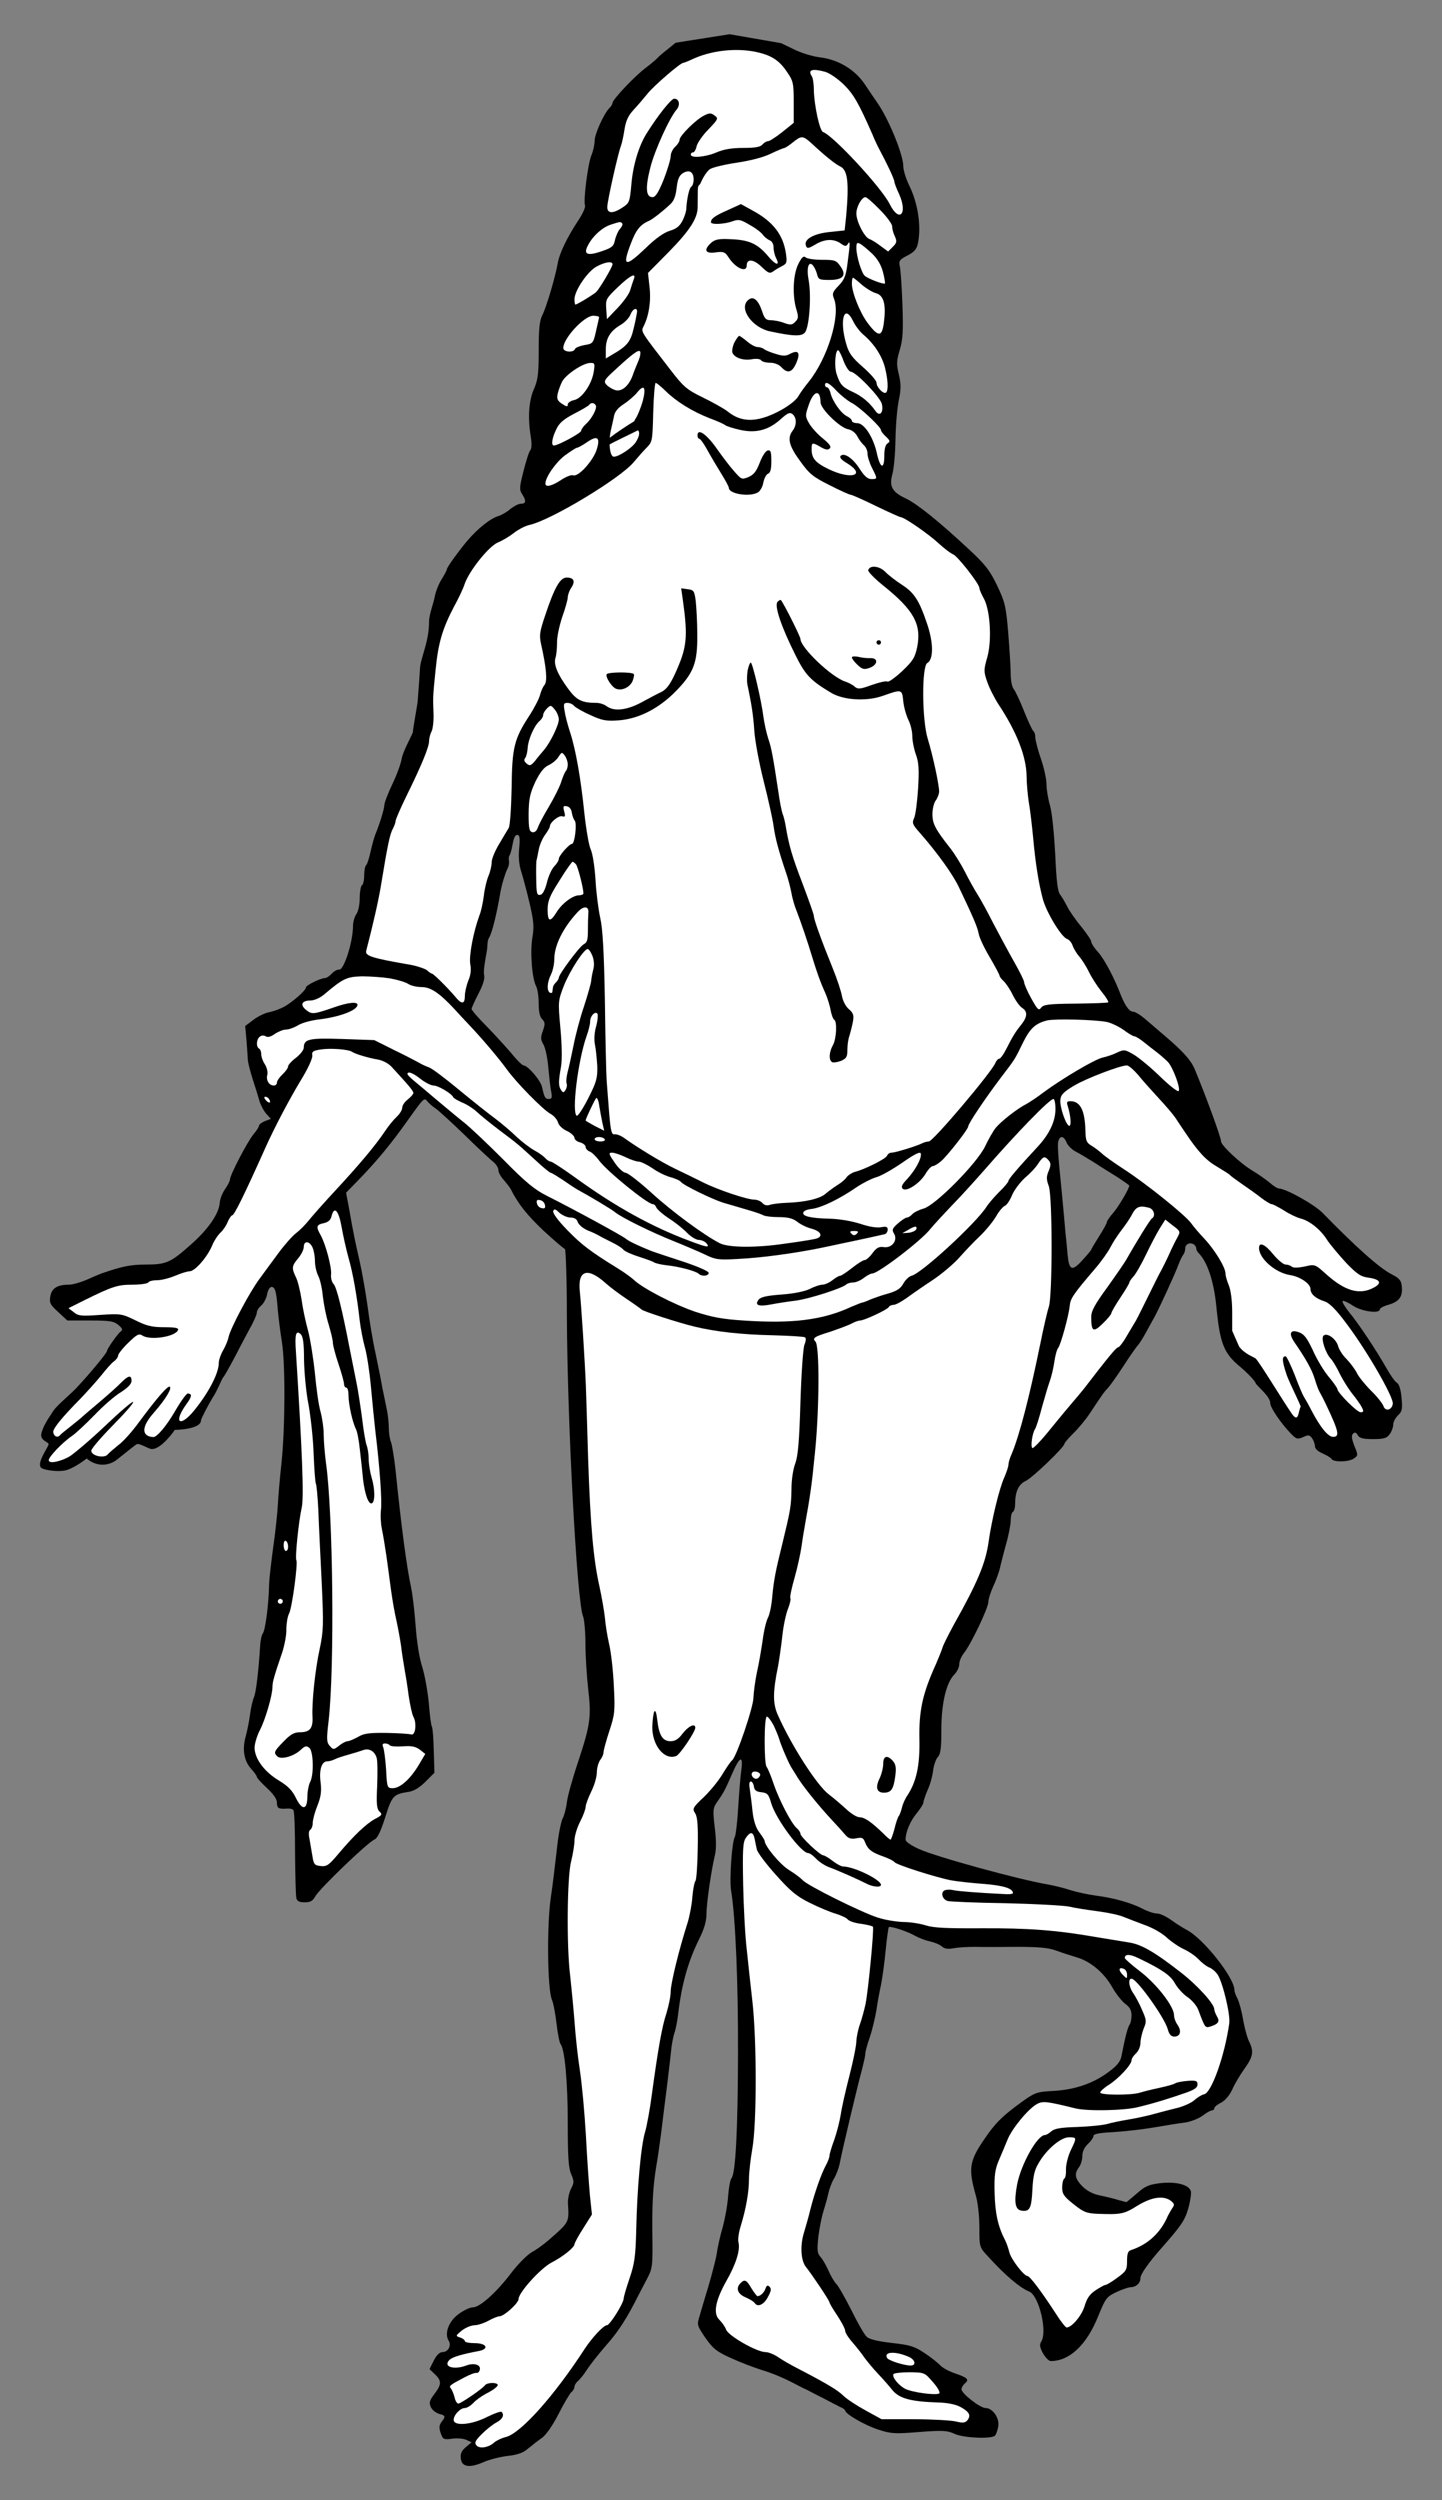 <?xml version="1.0" encoding="UTF-8" standalone="no"?>
<!DOCTYPE svg PUBLIC "-//W3C//DTD SVG 1.1//EN" "http://www.w3.org/Graphics/SVG/1.1/DTD/svg11.dtd">
<svg xmlns:dc="http://purl.org/dc/elements/1.1/" version="1.1" xmlns:xl="http://www.w3.org/1999/xlink" xmlns="http://www.w3.org/2000/svg" viewBox="81 63 202.5 351" width="202.5" height="351">
  <rect x="81" y="63" width="202.5" height="351" fill="#808080" stroke="none"/>
  <defs>
    <clipPath id="artboard_clip_path">
      <path d="M 81 63 L 283.5 63 L 283.5 360 L 255.462 414 L 81 414 Z"/>
    </clipPath>
  </defs>
  <g id="Woman,_Nude" stroke="none" stroke-opacity="1" stroke-dasharray="none" fill="none" fill-opacity="1">
    <title>Woman, Nude</title>
    <g id="Woman,_Nude_Art" clip-path="url(#artboard_clip_path)">
      <title>Art</title>
      <g id="Group_53">
        <g id="Graphic_120">
          <path d="M 140.783 313.1 L 142.008 311.875 L 141.914 308.796 C 141.882 307.131 141.757 305.623 141.662 305.435 C 141.537 305.278 141.348 303.77 141.223 302.136 C 141.065 300.471 140.657 298.209 140.312 297.078 C 139.903 295.885 139.526 293.497 139.369 291.267 C 139.212 289.193 138.929 286.774 138.741 285.926 C 138.112 283.004 137.39 277.601 136.542 269.338 C 136.353 267.642 136.07 265.914 135.913 265.474 C 135.725 265.034 135.599 264.123 135.599 263.432 C 135.599 262.741 135.474 261.579 135.316 260.856 C 135.159 260.134 134.877 258.751 134.688 257.809 C 134.531 256.866 134.091 254.699 133.746 253.034 C 133.369 251.369 132.866 248.353 132.615 246.342 C 132.332 244.332 131.829 241.473 131.484 239.965 C 130.855 237.232 130.636 236.195 129.976 232.425 L 129.599 230.446 L 131.798 228.184 C 134.154 225.702 135.945 223.534 138.112 220.487 C 140.531 217.094 140.563 217.063 141.003 217.597 C 141.223 217.88 141.757 218.351 142.196 218.634 C 142.605 218.916 144.458 220.613 146.28 222.372 C 148.103 224.163 149.925 225.859 150.302 226.142 C 150.679 226.456 150.993 226.959 150.993 227.273 C 150.993 227.618 151.338 228.215 151.747 228.655 C 152.124 229.095 152.564 229.66 152.689 229.88 C 153.757 232.017 155.014 233.587 157.339 235.786 C 158.847 237.169 160.198 238.331 160.323 238.331 C 160.449 238.331 160.606 242.541 160.606 247.693 C 160.669 262.804 162.02 287.811 162.868 289.884 C 163.056 290.324 163.214 292.083 163.214 293.811 C 163.214 295.508 163.402 298.335 163.59 300.031 C 164.062 304.021 163.905 305.121 162.208 310.273 C 161.423 312.598 160.7 315.174 160.606 316.022 C 160.512 316.839 160.229 317.907 159.978 318.378 C 159.758 318.849 159.381 320.766 159.192 322.682 C 158.972 324.567 158.627 327.614 158.344 329.436 C 157.779 333.332 157.873 342.254 158.501 343.731 C 158.721 344.233 159.004 345.773 159.161 347.155 C 159.318 348.506 159.569 349.762 159.726 349.982 C 160.323 350.705 160.732 355.386 160.732 361.135 C 160.732 365.721 160.826 367.324 161.203 368.203 C 161.643 369.24 161.643 369.429 161.171 370.308 C 160.92 370.842 160.7 371.785 160.763 372.413 C 160.92 375.021 160.952 374.958 158.03 377.502 C 157.339 378.099 156.302 378.853 155.705 379.167 C 155.108 379.482 153.82 380.77 152.846 382.026 C 150.773 384.791 148.385 386.927 147.411 386.927 C 147.003 386.927 146.123 387.335 145.401 387.87 C 144.019 388.875 143.359 390.603 144.019 391.639 C 144.427 392.299 143.924 393.21 143.139 393.21 C 142.731 393.21 142.291 393.65 141.914 394.404 L 141.317 395.598 L 142.071 396.32 C 143.045 397.231 143.013 397.765 142.008 399.085 C 141.317 399.996 141.223 400.31 141.505 400.938 C 141.694 401.347 142.228 401.755 142.668 401.881 C 143.579 402.101 143.61 402.258 142.982 403.043 C 142.668 403.483 142.636 403.86 142.888 404.583 C 143.202 405.462 143.296 405.525 144.49 405.368 C 145.181 405.274 146.061 405.337 146.469 405.525 L 147.223 405.871 L 146.406 406.562 C 145.809 407.064 145.621 407.504 145.715 408.164 C 145.841 409.358 146.972 409.515 148.951 408.635 C 149.736 408.29 151.244 407.913 152.281 407.787 C 153.726 407.63 154.48 407.347 155.203 406.719 C 155.737 406.279 156.616 405.588 157.119 405.242 C 157.684 404.834 158.595 403.546 159.444 401.881 C 160.198 400.404 161.014 399.022 161.234 398.834 C 161.486 398.645 161.674 398.3 161.674 398.08 C 161.674 397.86 161.894 397.483 162.177 397.263 C 162.46 397.011 163.025 396.32 163.433 395.661 C 163.842 395.032 165.067 393.462 166.167 392.205 C 167.863 390.289 169.057 388.435 170.753 385.042 C 170.879 384.791 171.382 383.848 171.853 382.937 C 172.67 381.366 172.67 381.209 172.607 376.026 C 172.575 372.256 172.732 369.806 173.109 367.449 C 173.424 365.627 173.769 363.083 173.926 361.795 C 174.083 360.507 174.429 357.679 174.712 355.511 C 174.963 353.344 175.246 351.019 175.309 350.328 C 175.403 349.637 175.591 348.726 175.748 348.286 C 175.905 347.846 176.125 346.652 176.251 345.615 C 176.722 341.594 177.633 338.358 179.141 335.311 C 179.895 333.803 180.209 332.735 180.209 331.698 C 180.209 330.19 180.9 325.478 181.403 323.405 C 181.592 322.682 181.592 321.237 181.372 319.572 C 181.089 317.153 181.12 316.839 181.654 316.053 C 182.566 314.765 182.817 314.326 183.791 312.064 C 184.859 309.582 185.393 309.33 185.11 311.467 C 184.985 312.284 184.796 314.64 184.67 316.713 C 184.545 318.787 184.325 320.64 184.199 320.86 C 183.791 321.488 183.414 326.798 183.665 328.4 C 184.293 332.201 184.67 341.469 184.639 351.427 C 184.608 362.203 184.293 368.078 183.728 368.8 C 183.539 369.02 183.351 370.088 183.257 371.219 C 183.194 372.35 182.848 374.329 182.503 375.617 C 182.126 376.905 181.749 378.602 181.654 379.387 C 181.529 380.173 180.995 382.215 180.492 383.943 C 179.958 385.67 179.393 387.618 179.204 388.278 C 178.858 389.377 178.921 389.535 180.052 391.2 C 181.12 392.708 181.592 393.116 183.602 394.027 C 184.89 394.624 186.807 395.346 187.875 395.692 C 189.571 396.195 191.173 396.886 193.184 397.954 C 193.467 398.111 193.969 398.362 194.284 398.488 C 194.566 398.645 195.603 399.179 196.545 399.65 C 197.488 400.153 198.587 400.719 198.964 400.907 C 199.373 401.064 199.687 401.315 199.687 401.41 C 199.687 401.881 202.452 403.483 204.305 404.08 C 206.127 404.677 206.63 404.708 210.086 404.426 C 213.447 404.174 214.013 404.206 215.112 404.708 C 216.4 405.274 220.264 405.431 220.736 404.928 C 220.861 404.803 221.081 404.237 221.175 403.703 C 221.427 402.541 220.421 401.064 219.416 401.064 C 218.631 401.064 216.023 399.022 216.023 398.425 C 216.023 398.174 216.243 397.828 216.494 397.608 C 217.154 397.074 216.871 396.792 215.112 396.195 C 214.264 395.912 213.321 395.409 213.007 395.032 C 212.662 394.687 211.688 393.901 210.777 393.304 C 209.394 392.393 208.766 392.205 206.221 391.922 C 204.305 391.702 203.111 391.42 202.734 391.074 C 202.389 390.791 201.446 389.126 200.598 387.398 C 199.718 385.67 198.776 383.974 198.43 383.628 C 198.116 383.283 197.614 382.435 197.331 381.743 C 197.017 381.052 196.545 380.204 196.231 379.859 C 195.76 379.325 195.729 378.916 195.917 377.031 C 196.074 375.806 196.388 374.204 196.64 373.418 C 196.891 372.633 197.205 371.502 197.331 370.905 C 197.457 370.308 197.802 369.366 198.116 368.863 C 198.43 368.329 198.776 367.418 198.902 366.821 C 199.279 364.81 201.603 355.072 202.075 353.438 C 202.295 352.558 202.514 351.616 202.514 351.333 C 202.514 351.05 202.797 349.982 203.143 349.008 C 203.488 348.003 203.897 346.275 204.085 345.144 C 204.242 344.013 204.556 342.38 204.745 341.531 C 204.902 340.652 205.216 338.547 205.373 336.819 C 205.53 335.123 205.75 333.646 205.813 333.552 C 206.033 333.363 208.483 334.149 209.583 334.809 C 210.117 335.091 211.028 335.437 211.625 335.562 C 212.222 335.688 212.976 336.002 213.259 336.254 C 213.636 336.599 214.107 336.662 214.986 336.505 C 215.646 336.379 216.966 336.317 217.908 336.317 C 218.851 336.348 221.489 336.348 223.751 336.317 C 226.799 336.317 228.212 336.442 229.249 336.819 C 230.003 337.102 231.291 337.51 232.108 337.762 C 234.056 338.296 236.004 339.898 237.166 341.94 C 237.669 342.851 238.517 343.919 238.988 344.296 C 239.648 344.767 239.899 345.207 239.899 345.93 C 239.899 346.464 239.773 347.029 239.648 347.218 C 239.396 347.469 238.957 349.166 238.485 351.679 C 238.328 352.433 237.857 353.03 236.6 353.941 C 234.464 355.511 231.888 356.391 228.872 356.548 C 226.579 356.674 226.359 356.737 224.317 358.213 C 221.772 360.067 220.736 361.072 219.196 363.365 C 217.123 366.381 216.966 367.481 218.034 371.219 C 218.316 372.193 218.536 374.11 218.536 375.712 C 218.536 378.476 218.536 378.476 219.73 379.764 C 222.212 382.497 224.254 384.194 225.511 384.697 C 226.862 385.199 228.118 390.257 227.239 391.702 C 226.956 392.142 226.987 392.488 227.458 393.367 C 227.804 393.964 228.275 394.467 228.558 394.467 C 231.197 394.467 233.584 392.205 235.187 388.247 C 236.223 385.702 236.38 385.451 237.7 384.822 C 238.485 384.445 239.396 384.131 239.742 384.1 C 240.527 384.1 241.156 383.534 241.156 382.812 C 241.156 382.278 242.255 380.707 244.109 378.602 C 246.936 375.398 247.376 374.738 247.879 373.01 C 248.161 372.005 248.318 370.905 248.224 370.591 C 247.941 369.711 246.151 369.24 243.952 369.491 C 242.381 369.68 241.815 369.9 240.653 370.937 C 239.868 371.596 239.208 372.162 239.176 372.162 C 239.145 372.162 238.611 372.005 238.014 371.848 C 237.417 371.659 236.255 371.376 235.469 371.219 C 234.496 371.031 233.679 370.591 233.019 369.963 C 231.951 368.863 231.825 368.203 232.516 367.261 C 232.768 366.947 232.988 366.224 232.988 365.69 C 232.988 365.093 233.27 364.465 233.773 363.994 C 234.213 363.585 234.558 363.083 234.558 362.863 C 234.558 362.58 235.375 362.423 237.323 362.329 C 238.831 362.234 241.407 361.952 243.041 361.669 C 244.674 361.386 246.653 361.072 247.439 360.978 C 248.224 360.852 249.292 360.444 249.858 360.035 C 250.392 359.627 250.989 359.281 251.177 359.281 C 251.366 359.281 251.523 359.156 251.523 358.967 C 251.523 358.81 251.963 358.433 252.497 358.182 C 253.062 357.868 253.659 357.176 254.036 356.36 C 254.35 355.637 255.104 354.349 255.732 353.469 C 256.958 351.773 257.115 351.019 256.424 349.637 C 256.172 349.166 255.795 347.783 255.575 346.589 C 255.387 345.396 255.01 344.045 254.79 343.605 C 254.539 343.165 254.35 342.6 254.35 342.38 C 254.35 340.652 249.983 335.154 247.69 333.96 C 247.156 333.678 246.151 333.049 245.46 332.547 C 244.768 332.044 243.889 331.636 243.48 331.636 C 243.072 331.636 242.192 331.353 241.533 331.007 C 239.93 330.159 237.386 329.436 234.873 329.122 C 233.742 328.965 232.139 328.62 231.26 328.337 C 230.411 328.054 228.998 327.709 228.118 327.552 C 224.16 326.892 212.348 323.656 209.991 322.556 C 208.955 322.085 208.169 321.551 208.169 321.268 C 208.169 320.232 208.798 318.692 209.709 317.593 C 210.243 316.933 210.683 316.242 210.683 316.022 C 210.683 315.802 210.965 315.017 211.279 314.263 C 211.625 313.54 211.939 312.346 212.033 311.592 C 212.128 310.838 212.41 309.99 212.693 309.676 C 213.101 309.236 213.196 308.388 213.196 305.812 C 213.196 302.105 213.887 299.215 215.018 298.084 C 215.395 297.707 215.709 297.047 215.709 296.639 C 215.709 296.23 215.992 295.539 216.369 295.068 C 217.374 293.811 219.793 288.722 219.793 287.905 C 219.793 287.497 220.107 286.554 220.453 285.769 C 220.83 284.983 221.238 283.852 221.395 283.255 C 221.521 282.659 221.929 281.088 222.275 279.8 C 222.652 278.512 222.935 277.004 222.935 276.438 C 222.935 275.904 223.06 275.339 223.249 275.245 C 223.437 275.15 223.563 274.585 223.563 273.988 C 223.563 272.417 224.066 271.349 225.039 270.909 C 225.919 270.532 230.474 266.165 230.474 265.694 C 230.474 265.568 231.04 264.909 231.731 264.218 C 232.422 263.558 233.459 262.301 234.024 261.453 C 235.784 258.783 236.035 258.437 236.569 257.872 C 236.852 257.589 237.826 256.207 238.737 254.824 C 239.616 253.442 240.559 252.123 240.779 251.871 C 240.999 251.651 241.533 250.803 241.972 249.986 C 242.412 249.201 242.946 248.196 243.198 247.756 C 243.857 246.531 246.056 241.755 246.496 240.53 C 246.716 239.933 247.03 239.305 247.187 239.117 C 247.313 238.959 247.439 238.583 247.439 238.3 C 247.439 237.263 248.978 237.326 249.01 238.394 C 249.01 238.52 249.198 238.802 249.418 239.022 C 250.612 240.31 251.46 242.981 251.806 246.342 C 252.308 251.589 252.842 253.002 255.198 254.919 C 256.267 255.83 257.209 256.835 257.335 257.181 C 257.429 257.526 259.377 259.003 259.377 259.977 C 259.377 260.605 260.853 262.773 262.236 264.218 C 263.052 265.066 263.209 265.097 263.995 264.752 C 264.717 264.406 264.906 264.438 265.251 264.909 C 265.471 265.223 265.66 265.726 265.66 266.04 C 265.66 266.385 266.068 266.762 266.728 267.045 C 267.293 267.296 267.89 267.642 267.985 267.83 C 268.299 268.302 270.435 268.27 271.158 267.736 C 271.723 267.328 271.723 267.265 271.189 265.977 C 270.812 264.972 270.749 264.532 271 264.28 C 271.252 264.029 271.44 264.092 271.66 264.469 C 271.912 264.909 272.383 265.034 273.828 265.034 C 275.367 265.034 275.744 264.909 276.153 264.343 C 276.435 263.966 276.655 263.338 276.655 262.961 C 276.655 262.615 276.969 262.05 277.315 261.704 C 277.881 261.17 277.975 260.856 277.818 259.254 C 277.723 258.06 277.472 257.306 277.158 257.118 C 276.907 256.992 276.247 256.05 275.681 255.044 C 274.331 252.657 271.817 248.855 270.435 247.19 C 269.838 246.436 269.43 245.745 269.555 245.651 C 269.65 245.557 270.309 245.839 271 246.311 C 272.257 247.128 274.77 247.473 274.77 246.813 C 274.77 246.656 275.336 246.342 276.058 246.154 C 277.504 245.714 278.006 245.023 277.849 243.578 C 277.786 242.761 277.504 242.447 276.404 241.881 C 274.77 241.064 271.377 238.048 266.759 233.305 C 265.566 232.079 261.544 229.849 260.57 229.849 C 260.382 229.849 259.785 229.472 259.22 228.969 C 258.654 228.498 257.586 227.776 256.863 227.336 C 255.167 226.33 252.465 223.786 252.465 223.22 C 252.465 222.655 250.329 216.843 248.79 213.136 C 248.256 211.848 247.125 210.591 244.611 208.455 C 243.669 207.638 242.381 206.539 241.753 206.005 C 241.124 205.47 240.402 205.031 240.119 205.031 C 239.585 205.031 238.957 204.151 238.328 202.517 C 237.449 200.224 236.098 197.679 235.187 196.643 C 234.653 196.077 234.244 195.417 234.244 195.198 C 234.244 194.978 233.616 194.067 232.862 193.124 C 232.077 192.182 231.197 190.925 230.883 190.297 C 230.569 189.668 230.129 188.914 229.877 188.6 C 229.532 188.192 229.343 186.652 229.186 182.945 C 229.029 180.024 228.746 177.134 228.464 176.128 C 228.181 175.186 227.961 173.835 227.961 173.112 C 227.961 172.421 227.616 170.788 227.176 169.531 C 226.736 168.274 226.39 166.892 226.39 166.515 C 226.39 166.107 226.265 165.73 226.108 165.635 C 225.982 165.541 225.385 164.285 224.82 162.871 C 224.254 161.426 223.594 160.043 223.374 159.761 C 223.123 159.478 222.935 158.567 222.935 157.687 C 222.935 156.808 222.778 154.232 222.589 151.907 C 222.275 148.043 222.118 147.509 221.018 145.184 C 219.982 143.048 219.385 142.262 216.903 139.969 C 212.819 136.168 209.803 133.749 208.232 132.995 C 206.284 132.084 205.845 131.298 206.316 129.57 C 206.536 128.816 206.724 126.586 206.756 124.607 C 206.787 122.627 207.007 120.146 207.227 119.14 C 207.541 117.632 207.541 116.941 207.227 115.59 C 206.881 114.145 206.881 113.674 207.352 112.135 C 207.792 110.627 207.855 109.496 207.729 105.757 C 207.635 103.244 207.478 100.825 207.352 100.354 C 207.195 99.631 207.321 99.443 208.421 98.877 C 209.363 98.406 209.709 97.998 209.897 97.212 C 210.4 94.825 209.929 91.526 208.64 88.95 C 208.201 88.039 207.855 86.876 207.855 86.374 C 207.855 84.74 205.845 79.808 204.242 77.483 C 203.834 76.886 202.986 75.661 202.389 74.75 C 200.975 72.708 198.682 71.357 196.106 71.043 C 195.069 70.917 193.435 70.415 192.461 69.912 L 190.702 69.064 L 183.455 67.805 L 175.874 69.001 L 174.68 69.975 C 173.989 70.509 173.392 71.043 173.298 71.169 C 173.204 71.294 172.513 71.891 171.727 72.488 C 170.156 73.65 167.015 76.981 167.015 77.452 C 167.015 77.609 166.826 77.954 166.575 78.174 C 165.79 78.96 164.502 81.85 164.502 82.761 C 164.502 83.264 164.313 84.175 164.062 84.772 C 163.559 85.934 162.899 91.18 163.151 91.84 C 163.245 92.091 162.837 93.002 162.208 93.945 C 160.637 96.333 159.569 98.532 159.318 99.977 C 158.972 101.925 157.716 106.197 157.15 107.265 C 156.773 108.019 156.648 109.182 156.648 112.166 C 156.648 115.433 156.553 116.313 155.988 117.601 C 155.265 119.235 155.108 121.559 155.517 124.198 C 155.705 125.266 155.674 125.989 155.454 126.24 C 155.265 126.46 154.857 127.78 154.511 129.162 C 153.946 131.361 153.914 131.769 154.323 132.366 C 154.92 133.309 154.888 133.717 154.166 133.717 C 153.82 133.717 153.161 134.063 152.658 134.471 C 152.187 134.88 151.433 135.319 150.993 135.445 C 149.799 135.822 148.04 137.236 146.532 139.026 C 145.307 140.503 143.767 142.639 143.767 142.891 C 143.767 143.016 143.422 143.676 143.013 144.336 C 142.605 144.964 142.165 146.095 142.039 146.817 C 141.914 147.571 141.254 149.299 141.254 150.242 C 141.254 153.132 140.08 155.317 139.987 156.747 C 139.913 157.966 139.873 158.695 139.653 161.428 C 139.59 162.182 138.984 165.241 138.984 165.775 C 138.984 165.963 137.578 168.494 137.421 169.468 C 137.296 170.222 136.699 171.856 136.07 173.144 C 135.474 174.4 134.971 175.72 134.971 176.034 C 134.971 176.568 134.28 178.767 133.746 180.055 C 133.589 180.401 133.274 181.5 133.054 182.506 C 132.835 183.511 132.552 184.391 132.395 184.485 C 132.269 184.579 132.143 185.207 132.143 185.867 C 132.143 186.527 132.018 187.187 131.829 187.281 C 131.672 187.375 131.515 188.223 131.515 189.103 C 131.515 190.045 131.295 190.988 131.044 191.333 C 130.793 191.679 130.573 192.433 130.573 192.998 C 130.573 195.229 129.285 199.25 128.625 199.124 C 128.374 199.093 127.902 199.344 127.588 199.69 C 127.274 200.036 126.834 200.318 126.614 200.318 C 126.017 200.318 123.975 201.324 123.975 201.606 C 123.975 202.046 121.965 203.774 120.834 204.371 C 120.237 204.685 119.263 205.031 118.698 205.125 C 118.132 205.251 117.158 205.722 116.561 206.193 L 115.43 207.041 L 115.619 209.083 C 115.713 210.214 115.776 211.439 115.807 211.785 C 115.807 212.131 116.121 213.324 116.467 214.455 C 116.844 215.586 117.284 217 117.441 217.597 C 117.629 218.194 118.069 219.011 118.415 219.388 L 119.043 220.079 L 118.195 220.393 C 117.755 220.581 117.378 220.864 117.378 221.021 C 117.378 221.178 117.033 221.744 116.593 222.246 C 115.744 223.283 113.294 227.964 113.294 228.592 C 113.294 228.781 112.98 229.409 112.603 229.943 C 112.226 230.477 111.88 231.357 111.849 231.922 C 111.723 233.43 110.215 235.598 107.828 237.703 C 104.969 240.248 104.372 240.53 101.482 240.53 C 99.377 240.53 98.12 240.782 95.23 241.787 C 94.885 241.913 93.942 242.321 93.094 242.698 C 92.277 243.043 91.177 243.358 90.675 243.358 C 89.041 243.358 88.256 243.86 88.067 244.991 C 87.91 245.902 88.036 246.154 89.167 247.19 L 90.455 248.384 L 93.659 248.384 C 96.424 248.384 96.989 248.478 97.618 249.012 C 98.152 249.452 98.277 249.704 97.995 249.892 C 97.586 250.143 96.015 252.374 96.015 252.688 C 96.015 252.939 93.659 255.798 91.774 257.809 C 90.895 258.751 88.997 260.284 88.494 261.07 C 87.992 261.855 87.149 262.978 86.842 264.123 C 86.496 265.255 87.826 265.405 87.826 265.751 C 87.826 266.128 86.013 268.462 86.823 269.095 C 87.195 269.352 88.929 269.671 90.141 269.433 C 91.352 269.195 93.176 267.757 93.176 267.757 C 93.176 267.757 94.958 269.474 97.188 268.092 C 97.439 267.935 99.852 265.94 100.197 265.751 C 100.511 265.563 101.848 266.366 102.204 266.42 C 103.593 266.618 105.547 263.745 105.547 263.745 C 105.547 263.745 109.225 263.695 109.225 262.407 C 109.225 262.187 110.341 260.039 110.938 259.097 C 111.535 258.186 112.163 256.552 112.32 256.395 C 112.509 256.207 113.168 255.013 113.86 253.725 C 114.519 252.437 115.525 250.552 116.059 249.547 C 116.624 248.573 117.064 247.536 117.064 247.285 C 117.064 247.002 117.347 246.562 117.692 246.279 C 118.038 245.965 118.415 245.274 118.509 244.709 C 118.603 244.143 118.886 243.672 119.137 243.672 C 119.64 243.672 119.829 244.363 120.017 246.97 C 120.111 248.007 120.363 249.986 120.582 251.369 C 121.085 254.447 121.054 263.432 120.52 268.49 C 120.3 270.469 120.08 273.077 120.017 274.271 C 119.954 275.464 119.671 278.072 119.389 280.083 C 119.106 282.093 118.823 284.512 118.792 285.455 C 118.729 288.313 118.258 291.863 117.912 292.303 C 117.755 292.523 117.567 293.277 117.535 294.031 C 117.315 297.581 116.938 300.754 116.656 301.288 C 116.498 301.634 116.247 302.702 116.121 303.644 C 115.996 304.618 115.713 306.032 115.493 306.817 C 114.991 308.608 115.273 310.242 116.279 311.341 C 116.718 311.812 117.064 312.315 117.064 312.441 C 117.064 312.598 117.692 313.289 118.478 314.011 C 119.42 314.891 119.891 315.582 119.891 316.085 C 119.891 316.87 120.111 316.996 121.368 316.902 C 121.713 316.87 122.122 316.964 122.216 317.153 C 122.342 317.31 122.436 320.043 122.436 323.216 C 122.467 326.389 122.53 329.217 122.625 329.499 C 122.719 329.908 123.064 330.065 123.787 330.065 C 124.572 330.065 124.918 329.876 125.263 329.248 C 125.797 328.211 132.678 321.614 133.557 321.268 C 133.997 321.08 134.437 320.2 135.097 318.127 C 136.07 315.048 136.227 314.891 138.458 314.545 C 139.181 314.42 139.966 313.917 140.783 313.1 Z M 153.914 182.066 C 153.789 183.322 153.883 184.453 154.229 185.459 C 154.48 186.275 155.014 188.286 155.391 189.888 C 155.956 192.339 156.019 193.093 155.768 194.601 C 155.422 196.58 155.705 200.412 156.302 201.481 C 156.491 201.858 156.648 202.926 156.648 203.9 C 156.648 205.031 156.805 205.785 157.15 206.099 C 157.559 206.539 157.559 206.758 157.245 207.701 C 156.899 208.643 156.899 208.926 157.339 209.68 C 157.59 210.151 157.904 211.596 157.999 212.885 C 158.124 214.173 158.281 215.712 158.407 216.246 C 158.564 217.094 158.501 217.283 158.093 217.283 C 157.559 217.283 157.464 217.126 157.119 215.618 C 156.93 214.675 155.108 212.57 154.511 212.57 C 154.354 212.57 153.569 211.816 152.846 210.905 C 152.092 210.026 150.522 208.298 149.359 207.104 C 148.165 205.91 147.223 204.811 147.223 204.654 C 147.223 204.497 147.663 203.523 148.197 202.486 C 148.857 201.229 149.108 200.381 148.982 199.847 C 148.857 199.344 149.151 197.671 149.341 196.674 C 149.531 195.677 149.359 195.135 149.705 194.601 C 150.113 193.909 150.742 191.396 151.307 188.066 C 151.495 187.092 151.904 185.71 152.249 184.987 C 152.752 183.982 152.265 183.67 152.532 183.134 C 153.024 182.3 152.972 180.212 153.632 180.212 C 153.977 180.212 154.04 180.621 153.914 182.066 Z M 230.788 223.409 C 230.946 223.817 231.542 224.414 232.108 224.697 C 232.673 224.98 233.836 225.702 234.715 226.236 C 235.564 226.802 237.04 227.713 237.951 228.278 C 238.831 228.875 239.585 229.378 239.585 229.441 C 239.585 229.849 238.108 232.362 237.354 233.242 C 236.852 233.807 236.443 234.404 236.443 234.561 C 236.443 234.718 235.941 235.629 235.344 236.572 C 234.747 237.514 234.244 238.363 234.244 238.425 C 234.244 238.52 233.679 239.179 232.988 239.933 C 231.542 241.536 231.134 241.378 230.914 239.085 C 230.851 238.237 230.726 236.917 230.631 236.132 C 230.569 235.347 230.349 233.022 230.16 230.948 C 229.532 224.697 229.469 223.566 229.658 223.095 C 229.909 222.372 230.443 222.529 230.788 223.409 Z" fill="black"/>
        </g>
        <g id="Graphic_119">
          <path d="M 178.973 92.08 C 178.973 93.62 177.874 95.348 174.983 98.301 L 171.999 101.317 L 172.219 103.327 C 172.439 105.306 172.125 107.348 171.371 108.825 C 170.994 109.579 170.899 109.422 175.172 114.951 C 176.994 117.307 177.402 117.684 179.727 118.815 C 181.141 119.506 182.712 120.386 183.183 120.763 C 184.691 121.988 186.293 122.239 188.304 121.611 C 190.314 120.983 192.67 119.506 193.173 118.532 C 193.362 118.187 193.99 117.307 194.555 116.616 C 197.194 113.349 199.048 107.38 198.137 104.992 C 197.823 104.207 197.917 103.987 198.765 103.107 C 199.582 102.259 199.802 101.725 200.022 99.934 C 200.399 97.076 200.399 96.699 200.053 97.264 C 199.833 97.61 199.645 97.61 199.048 97.17 C 198.042 96.479 196.817 96.541 195.498 97.327 C 194.492 97.924 194.335 97.924 194.178 97.484 C 193.833 96.604 195.278 95.787 197.54 95.568 L 199.613 95.348 L 199.833 93.274 C 200.242 88.656 200.053 86.865 198.985 86.363 C 198.294 86.049 196.786 84.823 194.901 83.064 C 193.738 82.027 193.519 82.027 192.325 83.001 C 191.822 83.41 191.288 83.755 191.131 83.787 C 191.005 83.787 190.157 84.132 189.246 84.572 C 188.241 85.075 186.419 85.546 184.534 85.829 C 182.837 86.08 181.109 86.488 180.701 86.74 C 180.324 86.991 179.727 87.871 179.413 88.656 C 179.239 89.085 179.003 88.853 178.992 89.714 C 178.98 90.575 178.973 91.768 178.973 92.08 Z" fill="#FFFFFF"/>
        </g>
        <g id="Graphic_118">
          <path d="M 187.152 70.289 C 189.351 70.76 190.451 71.483 191.55 73.148 C 192.399 74.373 192.461 74.719 192.461 77.389 L 192.461 80.248 L 190.859 81.536 C 189.948 82.258 189.069 82.824 188.849 82.824 C 188.629 82.824 188.283 83.044 188.063 83.295 C 187.781 83.641 187.027 83.766 185.393 83.766 C 183.791 83.766 182.628 83.955 181.623 84.395 C 180.084 85.054 178.01 85.243 178.01 84.709 C 178.01 84.52 178.136 84.395 178.324 84.395 C 178.482 84.395 178.733 84.018 178.827 83.515 C 178.953 83.044 179.675 81.976 180.492 81.159 C 181.874 79.714 181.906 79.619 181.34 79.211 C 180.838 78.834 180.618 78.834 179.832 79.242 C 178.67 79.839 176.439 82.07 176.439 82.604 C 176.439 82.855 176.157 83.295 175.811 83.609 C 175.466 83.923 175.183 84.52 175.183 84.929 C 175.183 85.337 174.743 86.814 174.209 88.196 C 173.455 90.049 173.047 90.678 172.638 90.678 C 171.696 90.678 171.601 89.39 172.324 86.531 C 172.952 84.049 175.026 79.525 176.031 78.363 C 176.565 77.735 176.377 76.855 175.685 76.855 C 175.246 76.855 173.361 79.242 171.79 81.756 C 170.69 83.515 169.874 86.248 169.654 88.981 C 169.434 91.369 169.402 91.495 168.334 92.186 C 166.983 93.065 166.198 92.971 166.292 91.934 C 166.355 90.929 167.8 84.489 168.209 83.452 C 168.366 83.012 168.586 81.944 168.711 81.096 C 168.9 79.965 169.214 79.242 169.968 78.426 C 170.533 77.829 171.413 76.792 171.947 76.132 C 172.827 75.033 176.534 71.828 176.942 71.828 C 177.036 71.828 177.602 71.608 178.199 71.326 C 180.806 70.101 184.293 69.692 187.152 70.289 Z" fill="#FFFFFF"/>
        </g>
        <g id="Graphic_117">
          <path d="M 196.891 73.085 C 197.519 73.273 198.65 74.059 199.499 74.876 C 200.881 76.258 201.541 77.389 203.52 81.881 C 203.834 82.667 204.274 83.578 204.462 83.923 C 205.562 85.965 206.598 88.164 206.598 88.51 C 206.598 88.667 206.881 89.453 207.258 90.238 C 208.515 93.034 207.29 94.353 205.939 91.652 C 204.808 89.358 197.991 82.007 196.577 81.536 C 196.106 81.379 195.32 77.735 195.289 75.598 C 195.289 74.813 195.163 73.965 195.006 73.713 C 194.409 72.802 195.038 72.582 196.891 73.085 Z" fill="#FFFFFF"/>
        </g>
        <g id="Graphic_116">
          <path d="M 178.095 89.197 C 178.562 88.859 178.709 86.471 177.102 87.198 C 175.495 87.926 176.54 90.316 175.151 91.652 C 174.052 92.688 172.701 93.725 172.198 93.976 C 170.879 94.542 170.313 95.264 169.559 97.275 C 168.334 100.479 168.805 100.574 171.727 97.778 C 173.078 96.458 174.24 95.641 175.089 95.39 C 176.031 95.107 176.471 94.73 176.879 93.914 C 177.162 93.348 177.382 92.594 177.382 92.28 C 177.382 91.866 177.627 89.535 178.095 89.197 Z" fill="#FFFFFF"/>
        </g>
        <g id="Graphic_115">
          <path d="M 204.556 92.437 C 205.499 93.379 206.284 94.448 206.284 94.762 C 206.284 95.107 206.441 95.736 206.661 96.175 C 206.975 96.867 206.944 97.087 206.379 97.652 L 205.719 98.312 L 204.651 97.526 C 204.085 97.087 203.363 96.647 203.08 96.552 C 202.389 96.301 201.258 94.102 201.258 92.971 C 201.258 92.029 202.012 90.678 202.546 90.678 C 202.703 90.678 203.614 91.463 204.556 92.437 Z" fill="#FFFFFF"/>
        </g>
        <g id="Graphic_114">
          <path d="M 168.366 94.353 C 168.491 94.448 168.366 94.793 168.083 95.107 C 167.8 95.421 167.486 96.144 167.36 96.71 C 167.172 97.589 166.952 97.778 165.475 98.28 C 163.465 98.971 162.868 98.72 163.59 97.401 C 164.282 96.081 165.601 94.919 166.763 94.542 C 168.114 94.102 168.114 94.102 168.366 94.353 Z" fill="#FFFFFF"/>
        </g>
        <g id="Graphic_113">
          <path d="M 203.488 98.626 C 204.242 99.348 204.745 100.228 204.996 101.202 C 205.216 102.019 205.31 102.741 205.279 102.804 C 205.091 102.961 202.829 102.113 202.42 101.705 C 201.949 101.233 201.258 98.94 201.258 97.809 C 201.258 97.087 201.352 96.992 201.823 97.244 C 202.106 97.401 202.86 98.029 203.488 98.626 Z" fill="#FFFFFF"/>
        </g>
        <g id="Graphic_112">
          <path d="M 167.015 100.102 C 167.015 100.479 165.224 103.495 164.721 103.998 C 164.313 104.375 162.051 105.757 161.8 105.757 C 161.737 105.757 161.674 105.412 161.674 105.003 C 161.674 103.809 163.528 101.076 164.784 100.417 C 166.009 99.757 167.015 99.631 167.015 100.102 Z" fill="#FFFFFF"/>
        </g>
        <g id="Graphic_111">
          <path d="M 169.999 102.207 C 169.874 102.521 169.654 103.213 169.497 103.747 C 169.34 104.281 168.523 105.412 167.706 106.26 L 166.229 107.799 L 166.135 106.386 C 166.041 105.035 166.104 104.909 167.737 103.338 C 169.497 101.642 170.408 101.202 169.999 102.207 Z" fill="#FFFFFF"/>
        </g>
        <g id="Graphic_110">
          <path d="M 202.012 102.961 C 202.64 103.495 203.52 104.029 203.991 104.155 C 205.059 104.438 205.436 105.632 205.153 108.019 C 204.902 110.375 204.399 110.438 202.766 108.239 C 201.76 106.857 200.63 104.061 200.63 102.836 C 200.63 102.364 200.692 101.987 200.787 101.987 C 200.849 101.987 201.415 102.427 202.012 102.961 Z" fill="#FFFFFF"/>
        </g>
        <g id="Graphic_109">
          <path d="M 170.47 106.763 C 170.439 106.982 170.251 108.019 169.999 109.056 C 169.559 110.972 169.088 111.569 167.015 112.763 L 166.072 113.328 L 166.072 112.04 C 166.072 110.501 166.701 109.464 168.146 108.616 C 168.743 108.27 169.371 107.611 169.528 107.171 C 169.842 106.354 170.47 106.071 170.47 106.763 Z" fill="#FFFFFF"/>
        </g>
        <g id="Graphic_108">
          <path d="M 200.818 108.113 C 201.101 108.71 201.76 109.59 202.295 110.03 C 203.74 111.255 204.871 112.983 205.279 114.616 C 205.687 116.25 205.782 117.789 205.436 118.104 C 205.122 118.418 204.085 117.381 204.085 116.721 C 204.085 116.439 203.237 115.465 202.2 114.554 C 200.692 113.234 200.221 112.637 199.844 111.318 C 198.839 107.925 199.561 105.506 200.818 108.113 Z" fill="#FFFFFF"/>
        </g>
        <g id="Graphic_107">
          <path d="M 165.13 107.548 C 165.098 107.705 164.91 108.585 164.69 109.527 C 164.313 111.192 164.25 111.255 163.088 111.443 C 162.397 111.569 161.8 111.82 161.737 112.009 C 161.548 112.543 160.103 112.449 160.103 111.852 C 160.103 110.501 163.025 107.328 164.313 107.328 C 164.753 107.328 165.13 107.422 165.13 107.548 Z" fill="#FFFFFF"/>
        </g>
        <g id="Graphic_106">
          <path d="M 170.659 113.643 C 170.408 114.239 170.031 115.151 169.842 115.716 C 169.277 117.255 168.209 118.104 167.298 117.727 C 166.858 117.57 166.324 117.224 166.104 116.941 C 165.758 116.533 165.915 116.25 167.235 115.056 C 169.811 112.669 170.628 112.072 170.879 112.323 C 171.005 112.48 170.91 113.046 170.659 113.643 Z" fill="#FFFFFF"/>
        </g>
        <g id="Graphic_105">
          <path d="M 199.499 113.768 C 199.813 114.554 200.253 115.182 200.472 115.182 C 201.164 115.182 204.588 118.732 204.839 119.706 C 205.122 120.931 204.525 121.559 203.928 120.68 C 203.111 119.517 202.075 118.638 200.787 118.041 C 199.279 117.35 198.964 116.973 198.493 115.528 C 198.116 114.459 198.305 111.946 198.745 112.197 C 198.87 112.26 199.216 112.983 199.499 113.768 Z" fill="#FFFFFF"/>
        </g>
        <g id="Graphic_104">
          <path d="M 164.376 115.213 C 164.093 116.973 162.711 118.952 161.611 119.172 C 161.14 119.266 160.732 119.549 160.732 119.769 C 160.732 120.146 160.575 120.114 159.946 119.706 C 159.287 119.266 159.161 119.015 159.318 118.261 C 159.444 117.758 159.726 116.973 159.946 116.564 C 160.449 115.59 162.837 113.988 163.842 113.957 C 164.533 113.925 164.564 114.02 164.376 115.213 Z" fill="#FFFFFF"/>
        </g>
        <g id="Graphic_103">
          <path d="M 174.492 117.915 C 176 119.392 178.23 120.774 180.649 121.716 C 181.686 122.093 182.66 122.533 182.848 122.69 C 183.037 122.847 183.979 123.13 184.922 123.35 C 187.184 123.853 188.911 123.381 190.608 121.873 C 191.613 120.962 191.927 120.837 192.304 121.151 C 192.901 121.654 192.901 122.69 192.304 123.476 C 191.519 124.512 191.802 125.612 193.373 127.748 C 194.661 129.539 195.163 129.947 197.488 131.11 C 198.964 131.864 200.284 132.461 200.472 132.461 C 200.63 132.461 202.2 133.152 203.991 134.031 C 205.75 134.88 207.352 135.602 207.478 135.602 C 207.981 135.602 211.436 137.99 212.882 139.341 C 213.636 140.032 214.515 140.691 214.829 140.817 C 215.426 141.006 218.536 144.964 218.536 145.561 C 218.536 145.749 218.819 146.409 219.133 146.975 C 220.044 148.545 220.327 152.881 219.636 155.3 C 219.133 157.059 219.133 157.279 219.636 158.724 C 219.919 159.572 220.641 160.986 221.207 161.866 C 223.751 165.698 225.134 169.185 225.165 171.981 C 225.165 172.955 225.322 174.62 225.479 175.657 C 225.668 176.694 225.919 178.893 226.076 180.526 C 226.422 184.359 226.893 187.187 227.458 189.26 C 227.993 191.176 230.066 194.569 230.851 194.821 C 231.134 194.915 231.48 195.323 231.605 195.7 C 231.731 196.077 232.139 196.8 232.548 197.271 C 232.956 197.742 233.584 198.747 233.93 199.47 C 234.276 200.193 235.061 201.418 235.658 202.172 C 236.286 202.926 236.695 203.617 236.632 203.711 C 236.538 203.805 234.464 203.868 232.014 203.9 C 228.275 203.931 227.553 204.025 227.207 204.465 C 226.862 204.936 226.704 204.748 225.825 203.177 C 225.259 202.172 224.82 201.135 224.82 200.884 C 224.82 200.664 224.16 199.344 223.374 197.962 C 222.589 196.58 221.301 194.161 220.484 192.621 C 219.699 191.051 218.693 189.229 218.254 188.537 C 217.814 187.846 217.028 186.433 216.494 185.364 C 215.96 184.328 215.049 182.851 214.484 182.129 C 212.348 179.427 211.939 178.641 211.939 177.291 C 211.939 176.568 212.159 175.688 212.41 175.374 C 212.662 175.029 212.882 174.463 212.882 174.118 C 212.882 173.175 212.002 169.06 211.279 166.704 C 210.463 164.033 210.431 156.525 211.217 156.085 C 212.128 155.582 212.096 153.163 211.154 150.462 C 210.054 147.226 209.363 146.189 207.604 145.058 C 206.787 144.524 205.75 143.739 205.31 143.268 C 204.494 142.451 203.143 142.294 202.923 143.048 C 202.86 143.236 203.771 144.179 204.965 145.152 C 209.3 148.608 210.431 150.619 209.803 153.823 C 209.489 155.331 209.206 155.771 207.698 157.216 C 206.724 158.127 205.782 158.787 205.625 158.693 C 205.468 158.567 204.494 158.787 203.425 159.164 C 201.76 159.761 201.478 159.792 201.006 159.384 C 200.724 159.132 200.127 158.818 199.718 158.693 C 197.802 158.096 193.404 153.917 193.404 152.692 C 193.404 152.378 191.111 147.791 190.671 147.257 C 190.608 147.163 190.388 147.289 190.2 147.477 C 189.697 147.98 190.671 150.901 192.681 154.923 C 194.095 157.782 194.818 158.535 197.771 160.295 C 199.499 161.3 202.672 161.489 204.933 160.703 C 207.698 159.729 207.667 159.729 207.855 161.52 C 207.949 162.368 208.295 163.531 208.578 164.096 C 208.86 164.662 209.112 165.635 209.112 166.295 C 209.112 166.955 209.332 168.117 209.614 168.903 C 210.023 170.034 210.086 171.007 209.929 173.678 C 209.803 175.531 209.583 177.416 209.363 177.856 C 209.049 178.547 209.143 178.767 210.211 179.961 C 212.63 182.726 214.829 185.773 215.678 187.595 C 217.688 191.805 218.254 193.124 218.442 194.098 C 218.536 194.663 219.259 196.171 220.013 197.428 C 220.767 198.716 221.364 199.847 221.364 199.973 C 221.364 200.098 221.615 200.444 221.929 200.727 C 222.243 201.009 222.84 201.889 223.217 202.674 C 223.626 203.491 224.191 204.277 224.537 204.497 C 225.322 204.999 225.291 205.722 224.443 206.821 C 223.563 207.889 223.186 208.549 222.306 210.277 C 221.929 211.031 221.489 211.628 221.332 211.628 C 221.175 211.628 220.924 211.879 220.798 212.193 C 220.296 213.481 212.033 223.252 211.436 223.252 C 211.185 223.252 210.745 223.377 210.431 223.534 C 209.583 223.943 206.724 224.822 206.19 224.822 C 205.939 224.822 205.656 225.011 205.562 225.262 C 205.373 225.702 202.42 227.179 201.038 227.524 C 200.63 227.65 200.127 227.964 199.907 228.247 C 199.718 228.561 199.122 229.064 198.587 229.378 C 198.085 229.692 197.331 230.257 196.954 230.571 C 196.168 231.294 194.064 231.765 191.519 231.86 C 190.577 231.891 189.508 232.017 189.131 232.142 C 188.692 232.299 188.346 232.205 188.063 231.891 C 187.843 231.64 187.341 231.42 186.964 231.42 C 185.896 231.42 181.717 230.006 179.675 228.969 C 178.67 228.467 176.942 227.618 175.811 227.084 C 173.895 226.173 170.408 224.037 168.586 222.718 C 168.146 222.403 167.58 222.215 167.298 222.246 C 166.889 222.309 166.763 221.838 166.544 219.262 C 166.418 217.565 166.261 215.555 166.198 214.769 C 166.135 213.984 166.009 208.958 165.947 203.617 C 165.821 196.454 165.632 193.344 165.287 191.836 C 165.036 190.705 164.721 188.317 164.627 186.495 C 164.502 184.61 164.219 182.82 163.967 182.286 C 163.716 181.783 163.308 179.458 163.056 177.102 C 162.554 172.233 161.863 168.274 161.046 165.761 C 160.732 164.819 160.386 163.499 160.292 162.839 C 160.103 161.834 160.166 161.677 160.669 161.677 C 161.014 161.677 161.454 161.866 161.643 162.117 C 161.831 162.337 162.868 162.934 163.936 163.405 C 165.57 164.159 166.135 164.253 167.926 164.127 C 170.69 163.908 173.486 162.494 175.874 160.075 C 178.419 157.467 178.953 156.085 178.921 152.127 C 178.921 150.399 178.796 148.231 178.701 147.383 C 178.513 145.938 178.419 145.812 177.57 145.718 L 176.659 145.592 L 176.879 147.132 C 177.633 152.567 177.476 153.886 175.78 157.624 C 175.057 159.164 174.586 159.792 173.832 160.169 C 173.267 160.42 172.01 161.112 171.005 161.646 C 168.994 162.714 167.203 162.902 166.198 162.148 C 165.884 161.897 165.224 161.677 164.784 161.677 C 162.679 161.677 161.957 161.3 160.763 159.666 C 159.287 157.656 158.721 156.274 159.004 155.363 C 159.129 154.986 159.224 154.012 159.224 153.258 C 159.192 152.504 159.538 150.87 159.946 149.645 C 160.386 148.42 160.732 147.163 160.732 146.849 C 160.732 146.535 160.952 145.906 161.234 145.498 C 161.831 144.587 161.58 144.084 160.575 144.084 C 159.664 144.084 158.878 145.435 157.559 149.394 C 156.773 151.718 156.71 152.19 156.993 153.478 C 157.716 156.682 157.904 158.661 157.464 159.164 C 157.245 159.415 156.962 160.043 156.836 160.577 C 156.71 161.08 156.019 162.431 155.297 163.531 C 153.192 166.766 152.909 167.96 152.846 173.646 C 152.784 176.537 152.626 178.924 152.438 179.238 C 152.249 179.553 151.621 180.589 151.087 181.5 C 150.522 182.443 150.05 183.574 150.05 184.014 C 150.05 184.485 149.862 185.333 149.611 185.93 C 149.359 186.527 149.045 187.783 148.951 188.726 C 148.825 189.668 148.574 190.925 148.322 191.522 C 147.474 193.847 146.846 197.145 147.034 198.339 C 147.192 199.124 147.097 199.941 146.752 200.695 C 146.5 201.355 146.28 202.297 146.28 202.832 C 146.28 203.931 145.872 204.025 145.087 203.114 C 144.113 201.92 141.882 199.69 141.662 199.69 C 141.568 199.69 141.223 199.47 140.971 199.219 C 140.689 198.999 139.683 198.653 138.741 198.465 C 133.274 197.522 132.238 197.208 132.426 196.486 C 133.4 192.747 134.185 189.291 134.531 187.124 C 135.411 181.752 135.756 180.055 136.165 179.364 C 136.353 178.987 136.542 178.516 136.542 178.296 C 136.542 178.076 137.233 176.474 138.081 174.746 C 140.217 170.411 141.254 167.866 141.254 167.049 C 141.254 166.672 141.411 166.044 141.6 165.698 C 141.788 165.321 141.914 164.222 141.882 163.279 C 141.788 160.703 141.788 160.86 142.165 157.09 C 142.542 153.226 143.139 151.247 144.773 148.137 C 145.401 147.006 146.061 145.592 146.249 144.995 C 146.877 143.142 149.642 139.686 150.93 139.152 C 151.558 138.901 152.595 138.272 153.192 137.801 C 153.789 137.33 154.763 136.827 155.328 136.702 C 158.313 136.073 168.146 130.136 169.999 127.874 C 170.533 127.246 171.319 126.334 171.79 125.863 C 172.607 125.046 172.638 124.889 172.732 120.9 C 172.795 118.606 172.952 116.753 173.078 116.753 C 173.204 116.753 173.863 117.287 174.492 117.915 Z" fill="#FFFFFF"/>
        </g>
        <g id="Graphic_102">
          <path d="M 198.493 117.884 C 199.059 118.481 200.033 119.266 200.63 119.58 C 201.729 120.146 204.714 122.942 204.714 123.381 C 204.714 123.538 205.028 123.947 205.405 124.292 C 206.002 124.858 206.033 124.984 205.656 125.235 C 205.342 125.423 205.185 126.02 205.185 126.963 C 205.185 128.942 204.619 128.816 204.148 126.68 C 203.645 124.355 202.357 122.408 201.383 122.408 C 200.975 122.408 200.63 122.25 200.63 122.093 C 200.63 121.905 200.315 121.622 199.938 121.434 C 199.122 121.057 197.896 119.329 197.614 118.135 C 197.519 117.727 197.299 117.381 197.142 117.381 C 196.985 117.381 196.86 117.224 196.86 117.067 C 196.86 116.47 197.457 116.753 198.493 117.884 Z" fill="#FFFFFF"/>
        </g>
        <g id="Graphic_101">
          <path d="M 166.603 125.398 C 166.636 126.362 166.853 127.12 167.203 127.12 C 167.894 127.12 169.748 125.895 170.282 125.078 C 170.801 124.273 170.891 123.618 170.57 123.415 C 169.839 123.797 167.095 125.091 166.603 125.398 Z M 170.056 122.147 C 170.13 121.982 170.226 121.806 170.345 121.622 C 170.596 121.214 171.005 120.177 171.256 119.329 C 171.759 117.381 171.476 116.878 170.502 118.072 C 170.094 118.575 169.214 119.329 168.586 119.737 C 167.832 120.208 167.329 120.805 167.235 121.371 C 167.14 121.842 166.921 122.816 166.763 123.507 C 166.698 123.817 166.653 124.139 166.626 124.458 C 167.53 123.759 169.29 122.587 170.056 122.147 Z" fill="#FFFFFF"/>
        </g>
        <g id="Graphic_100">
          <path d="M 196.231 119.486 C 196.231 120.397 198.902 123.004 200.064 123.256 C 200.63 123.35 201.132 123.758 201.415 124.292 C 201.635 124.732 202.075 125.298 202.326 125.518 C 202.609 125.769 202.829 126.272 202.829 126.711 C 202.829 127.12 203.111 127.999 203.457 128.691 C 204.242 130.23 204.242 130.261 203.363 130.261 C 202.86 130.261 202.389 129.853 201.76 128.879 C 200.818 127.371 199.561 126.492 199.059 126.994 C 198.839 127.214 199.184 127.591 200.001 128.062 C 202.703 129.759 200.504 130.387 197.331 128.848 C 195.477 127.937 194.975 127.34 194.975 126.052 C 194.975 125.078 195.069 125.078 196.263 125.769 C 196.922 126.146 197.268 126.209 197.519 125.957 C 197.771 125.706 197.488 125.329 196.577 124.575 C 195.854 124.01 195.006 123.067 194.661 122.502 C 194.064 121.465 194.064 121.339 194.535 119.957 C 195.226 117.821 196.2 117.57 196.231 119.486 Z" fill="#FFFFFF"/>
        </g>
        <g id="Graphic_99">
          <path d="M 164.659 119.894 C 164.91 120.271 164.125 121.779 163.276 122.533 C 162.899 122.879 162.617 123.287 162.617 123.476 C 162.617 123.79 159.349 125.549 158.784 125.549 C 158.375 125.549 158.501 124.544 159.098 123.319 C 159.506 122.408 160.072 121.905 161.611 121.088 C 162.711 120.523 163.685 119.957 163.748 119.831 C 163.967 119.486 164.439 119.517 164.659 119.894 Z" fill="#FFFFFF"/>
        </g>
        <g id="Graphic_98">
          <path d="M 164.753 126.24 C 164.187 127.811 162.177 130.01 161.486 129.727 C 161.234 129.633 160.48 129.916 159.789 130.387 C 158.501 131.235 157.59 131.455 157.59 130.89 C 157.59 130.01 159.004 127.968 160.292 126.963 C 161.109 126.366 161.894 125.863 162.02 125.863 C 162.145 125.863 162.805 125.518 163.433 125.078 C 164.941 124.041 165.35 124.418 164.753 126.24 Z" fill="#FFFFFF"/>
        </g>
        <g id="Graphic_97">
          <path d="M 159.475 164.002 C 159.475 164.787 158.313 167.175 157.433 168.243 C 157.087 168.651 156.491 169.342 156.145 169.814 C 155.548 170.505 155.391 170.568 154.951 170.191 C 154.606 169.908 154.543 169.657 154.763 169.405 C 154.92 169.185 155.077 168.526 155.108 167.929 C 155.203 166.735 156.051 164.819 156.773 164.222 C 157.056 163.97 157.276 163.625 157.276 163.374 C 157.276 163.154 157.527 162.745 157.81 162.462 C 158.313 161.96 158.375 161.96 158.91 162.62 C 159.224 162.996 159.475 163.625 159.475 164.002 Z" fill="#FFFFFF"/>
        </g>
        <g id="Graphic_96">
          <path d="M 160.732 170.316 C 160.732 170.693 160.606 171.102 160.449 171.259 C 160.292 171.447 160.009 172.138 159.789 172.83 C 159.569 173.521 158.784 175.06 158.061 176.285 C 157.339 177.479 156.648 178.799 156.522 179.207 C 156.365 179.647 156.082 179.898 155.768 179.835 C 155.328 179.741 155.234 179.333 155.234 177.228 C 155.265 175.123 155.422 174.4 156.176 172.767 C 156.836 171.416 157.402 170.725 157.999 170.442 C 158.501 170.222 159.129 169.719 159.412 169.28 C 159.883 168.557 159.915 168.557 160.323 169.091 C 160.543 169.405 160.732 169.939 160.732 170.316 Z" fill="#FFFFFF"/>
        </g>
        <g id="Graphic_95">
          <path d="M 161.297 177.071 C 161.36 177.511 161.548 178.013 161.706 178.202 C 162.051 178.61 161.706 181.469 161.329 181.469 C 160.952 181.469 159.475 183.134 159.475 183.574 C 159.475 183.794 159.192 184.265 158.847 184.61 C 158.501 184.956 158.03 185.961 157.81 186.872 C 157.527 187.972 157.213 188.569 156.868 188.632 C 156.396 188.726 156.333 188.412 156.302 186.433 C 156.271 185.176 156.302 183.982 156.333 183.825 C 156.396 183.637 156.522 182.977 156.648 182.317 C 156.773 181.626 157.182 180.684 157.559 180.181 C 157.904 179.71 158.218 179.176 158.218 179.018 C 158.218 178.453 159.506 177.416 159.978 177.605 C 160.355 177.73 160.417 177.605 160.229 176.914 C 160.041 176.191 160.103 176.097 160.606 176.191 C 160.952 176.254 161.234 176.599 161.297 177.071 Z" fill="#FFFFFF"/>
        </g>
        <g id="Graphic_94">
          <path d="M 161.894 184.359 C 162.177 184.736 162.931 187.721 162.931 188.412 C 162.931 188.569 162.648 188.694 162.302 188.694 C 161.423 188.694 159.883 189.857 159.129 191.113 C 158.25 192.527 157.904 192.402 157.904 190.705 C 157.904 189.48 158.187 188.789 159.569 186.621 C 160.449 185.176 161.297 184.014 161.391 183.982 C 161.517 183.982 161.737 184.171 161.894 184.359 Z" fill="#FFFFFF"/>
        </g>
        <g id="Graphic_93">
          <path d="M 163.622 191.208 C 163.59 191.648 163.559 192.716 163.559 193.627 C 163.559 194.915 163.465 195.323 162.962 195.575 C 162.365 195.889 159.475 199.784 159.475 200.255 C 159.475 200.412 159.287 200.695 159.098 200.884 C 158.878 201.104 158.658 201.418 158.658 201.575 C 158.627 201.763 158.595 202.046 158.564 202.235 C 158.564 202.392 158.407 202.455 158.218 202.36 C 157.747 202.078 157.841 200.852 158.375 199.816 C 158.627 199.313 158.847 198.308 158.847 197.585 C 158.847 195.732 160.072 193.25 162.083 191.082 C 162.962 190.108 163.748 190.171 163.622 191.208 Z" fill="#FFFFFF"/>
        </g>
        <g id="Graphic_92">
          <path d="M 164.187 197.177 C 164.407 197.742 164.47 198.465 164.344 198.967 C 164.219 199.47 164.062 200.193 164.03 200.632 C 163.999 201.072 163.528 202.674 163.025 204.245 C 162.491 205.785 161.831 208.266 161.548 209.743 C 161.234 211.219 160.889 212.916 160.7 213.544 C 160.543 214.204 160.48 214.895 160.575 215.115 C 160.669 215.366 160.575 215.775 160.417 216.026 C 160.135 216.434 160.072 216.434 159.789 216.026 C 159.412 215.461 159.412 214.832 159.789 212.727 C 159.946 211.785 159.915 209.649 159.695 207.324 C 159.349 203.523 159.381 203.491 160.198 201.355 C 161.046 199.25 162.994 196.234 163.528 196.234 C 163.685 196.234 163.967 196.643 164.187 197.177 Z" fill="#FFFFFF"/>
        </g>
        <g id="Graphic_91">
          <path d="M 135.756 200.35 C 136.793 200.538 137.955 200.884 138.332 201.135 C 138.709 201.386 139.558 201.575 140.217 201.575 C 141.505 201.575 142.762 202.455 144.835 204.685 C 145.369 205.282 146.312 206.287 146.909 206.916 C 148.731 208.832 151.087 211.628 152.155 213.104 C 153.506 214.989 157.213 218.759 158.281 219.356 C 158.752 219.607 159.224 220.142 159.349 220.55 C 159.444 220.958 159.978 221.492 160.606 221.775 C 161.203 222.058 161.674 222.498 161.674 222.749 C 161.674 222.969 162.02 223.283 162.46 223.377 C 162.899 223.503 163.245 223.786 163.245 224.037 C 163.245 224.257 163.496 224.54 163.81 224.665 C 164.093 224.76 164.69 225.325 165.13 225.922 C 166.198 227.399 171.916 232.048 172.67 232.048 C 172.858 232.048 173.078 232.268 173.172 232.519 C 173.298 232.802 174.083 233.493 174.994 234.09 C 175.874 234.656 177.005 235.567 177.508 236.101 C 178.042 236.635 178.764 237.075 179.141 237.075 C 179.518 237.075 179.989 237.294 180.209 237.546 C 180.743 238.206 180.304 238.143 177.822 237.2 C 172.575 235.252 167.423 232.394 161.988 228.467 C 160.166 227.147 158.533 226.079 158.344 226.079 C 158.156 226.079 157.81 225.859 157.559 225.576 C 157.339 225.325 156.648 224.822 156.051 224.508 C 155.422 224.163 154.323 223.315 153.569 222.623 C 152.846 221.901 151.433 220.707 150.427 219.953 C 149.453 219.23 147.16 217.408 145.338 215.9 C 143.516 214.392 141.694 213.01 141.254 212.853 C 140.814 212.696 140.186 212.413 139.84 212.193 C 139.495 212.005 137.955 211.188 136.385 210.434 L 133.557 209.02 L 129.096 208.863 C 124.384 208.706 123.661 208.863 123.661 210.089 C 123.661 210.403 123.159 211.031 122.562 211.502 C 121.965 211.942 121.462 212.508 121.462 212.696 C 121.462 212.916 121.117 213.419 120.677 213.827 C 120.237 214.235 119.891 214.738 119.891 214.989 C 119.891 215.209 119.703 215.398 119.452 215.398 C 118.792 215.398 118.321 214.644 118.54 213.89 C 118.635 213.513 118.478 212.853 118.195 212.413 C 117.912 212.005 117.692 211.377 117.692 211.031 C 117.692 210.685 117.567 210.308 117.378 210.214 C 116.938 209.931 117.001 208.926 117.472 208.549 C 117.724 208.329 118.038 208.329 118.321 208.486 C 118.603 208.675 119.043 208.549 119.609 208.141 C 120.08 207.827 120.771 207.544 121.148 207.544 C 121.556 207.544 122.31 207.261 122.844 206.947 C 123.378 206.601 124.667 206.256 125.703 206.13 C 128.656 205.785 131.201 204.842 131.201 204.057 C 131.201 203.585 129.819 203.743 127.871 204.434 C 125.044 205.408 124.792 205.439 123.975 204.779 C 123.096 204.057 123.378 203.46 124.604 203.46 C 125.106 203.46 125.923 203.114 126.52 202.612 C 129.19 200.35 129.693 200.13 131.829 200.067 C 132.96 200.067 134.72 200.193 135.756 200.35 Z" fill="#FFFFFF"/>
        </g>
        <g id="Graphic_90">
          <path d="M 164.721 207.073 C 164.439 208.047 164.407 209.052 164.564 209.743 C 164.69 210.34 164.816 211.691 164.879 212.727 C 164.91 214.392 164.753 214.927 163.59 217.22 C 162.868 218.634 162.145 219.733 161.988 219.639 C 161.266 219.199 162.145 211.973 163.371 208.455 C 163.653 207.701 163.873 206.79 163.873 206.413 C 163.873 205.659 164.533 204.936 164.879 205.282 C 165.004 205.408 164.941 206.224 164.721 207.073 Z" fill="#FFFFFF"/>
        </g>
        <g id="Graphic_89">
          <path d="M 236.443 206.476 C 237.04 206.601 238.077 207.104 238.768 207.575 C 239.428 208.078 240.119 208.486 240.307 208.486 C 240.464 208.486 241.03 208.832 241.595 209.272 C 242.13 209.712 242.978 210.371 243.48 210.748 C 244.014 211.157 244.674 211.754 245.02 212.099 C 245.742 212.885 246.873 215.963 246.496 216.183 C 246.339 216.277 245.177 215.366 243.92 214.141 C 242.664 212.916 240.999 211.534 240.276 211.094 C 238.988 210.34 238.862 210.308 237.92 210.748 C 237.354 211.031 236.443 211.345 235.846 211.471 C 234.715 211.722 230.16 214.424 227.521 216.372 C 226.673 217.031 225.605 217.723 225.165 217.974 C 223.846 218.634 221.584 220.424 220.83 221.335 C 220.453 221.807 219.793 222.969 219.353 223.911 C 218.222 226.299 212.348 232.237 210.683 232.676 C 210.023 232.865 209.332 233.21 209.112 233.462 C 208.892 233.713 208.546 233.933 208.358 233.933 C 208.169 233.933 207.604 234.31 207.101 234.75 C 206.316 235.441 206.221 235.661 206.536 236.163 C 207.133 237.106 206.253 238.268 205.091 238.08 C 204.431 237.986 204.085 238.174 203.52 238.928 C 203.143 239.462 202.64 239.902 202.42 239.902 C 202.2 239.902 201.415 240.405 200.661 241.001 C 199.907 241.598 199.153 242.101 198.996 242.101 C 198.807 242.101 198.336 242.384 197.896 242.729 C 197.457 243.075 196.828 243.358 196.483 243.358 C 196.168 243.358 195.383 243.609 194.723 243.955 C 194.001 244.3 192.493 244.614 190.734 244.74 C 188.66 244.897 187.812 245.086 187.529 245.463 C 186.932 246.248 187.529 246.468 189.32 246.122 C 190.137 245.965 191.707 245.714 192.807 245.588 C 194.786 245.305 199.247 243.86 199.844 243.326 C 200.001 243.169 200.441 243.043 200.818 243.043 C 201.195 243.043 201.855 242.761 202.295 242.415 C 202.734 242.07 203.268 241.787 203.488 241.787 C 204.337 241.787 210.368 237.169 211.625 235.567 C 212.002 235.095 213.384 233.587 214.704 232.205 C 216.055 230.823 218.034 228.624 219.165 227.336 C 223.751 222.058 228.401 217.283 228.935 217.283 C 229.092 217.283 229.218 217.911 229.218 218.696 C 229.218 220.424 228.369 222.215 226.704 224.006 C 223.908 227.022 222.62 228.53 222.62 228.781 C 222.62 228.938 222.055 229.629 221.332 230.32 C 220.641 231.011 219.824 231.954 219.51 232.456 C 218.002 234.781 210.431 241.755 209.017 242.101 C 208.64 242.195 208.138 242.698 207.855 243.201 C 207.478 243.892 206.944 244.237 205.782 244.583 C 204.933 244.803 203.802 245.211 203.237 245.431 C 202.703 245.682 202.169 245.871 202.075 245.871 C 201.98 245.871 201.289 246.154 200.535 246.468 C 196.545 248.321 192.273 248.855 185.393 248.384 C 182.44 248.196 180.963 247.913 178.639 247.159 C 175.685 246.154 171.224 243.86 169.999 242.667 C 169.654 242.352 168.68 241.63 167.8 241.096 C 163.873 238.677 162.648 237.734 160.637 235.661 C 159.349 234.341 158.595 233.305 158.69 233.022 C 158.815 232.676 159.004 232.708 159.569 233.273 C 159.978 233.619 160.669 233.933 161.109 233.933 C 161.674 233.933 162.02 234.153 162.145 234.593 C 162.271 234.938 162.868 235.441 163.496 235.724 C 164.156 235.975 164.879 236.321 165.13 236.478 C 165.381 236.635 166.198 237.043 166.889 237.389 C 167.612 237.734 168.366 238.206 168.554 238.457 C 168.743 238.677 169.717 239.117 170.722 239.431 C 171.696 239.745 172.67 240.09 172.827 240.216 C 173.015 240.342 173.769 240.53 174.555 240.625 C 176.408 240.813 178.701 241.441 179.11 241.818 C 179.518 242.227 180.524 242.164 180.524 241.693 C 180.524 241.473 178.953 240.782 176.848 240.09 C 174.806 239.431 172.858 238.771 172.513 238.645 C 170.628 237.891 169.308 237.263 168.9 236.917 C 168.397 236.478 161.391 232.676 157.81 230.886 C 156.114 230.037 154.826 229.001 151.684 225.796 C 149.485 223.597 147.003 221.241 146.123 220.55 C 145.275 219.89 144.019 218.822 143.296 218.225 C 142.573 217.628 141.317 216.56 140.5 215.869 C 138.207 213.984 137.955 213.733 138.395 213.576 C 138.615 213.513 139.338 213.89 139.997 214.424 C 140.657 214.958 141.537 215.398 141.882 215.398 C 142.542 215.398 144.427 216.529 144.647 217.031 C 144.71 217.188 145.275 217.503 145.903 217.785 C 146.563 218.037 147.506 218.665 148.008 219.136 C 148.542 219.639 149.956 220.77 151.15 221.681 C 153.663 223.566 153.632 223.534 156.208 225.891 C 157.245 226.864 158.218 227.65 158.344 227.65 C 158.47 227.65 159.224 228.121 160.041 228.655 C 160.857 229.221 161.8 229.849 162.145 230.037 C 163.936 231.011 166.921 232.802 167.329 233.148 C 168.209 233.902 172.513 236.006 175.497 237.2 C 177.131 237.86 179.204 238.74 180.052 239.148 C 181.466 239.839 181.937 239.902 184.608 239.745 C 187.906 239.588 192.556 238.959 196.388 238.174 C 199.247 237.577 204.682 236.415 205.279 236.258 C 205.468 236.195 205.656 235.912 205.656 235.629 C 205.656 235.221 205.468 235.158 204.745 235.284 C 204.179 235.41 203.017 235.221 201.823 234.813 C 200.661 234.436 198.87 234.121 197.488 234.09 C 194.818 234.027 193.624 233.744 193.812 233.21 C 193.875 232.99 194.346 232.802 194.849 232.739 C 196.231 232.614 198.807 231.388 201.352 229.629 C 202.2 229.064 203.394 228.467 204.022 228.278 C 204.682 228.121 206.316 227.179 207.698 226.236 C 209.489 224.98 210.243 224.634 210.306 224.948 C 210.463 225.608 209.52 227.304 208.389 228.53 C 207.667 229.283 207.51 229.629 207.761 229.88 C 208.263 230.383 210.148 229.158 210.965 227.807 C 211.311 227.21 211.782 226.707 212.002 226.707 C 212.222 226.707 212.756 226.362 213.196 225.985 C 214.138 225.137 216.966 221.524 216.966 221.147 C 216.966 220.738 219.322 217.251 221.521 214.33 C 223.626 211.565 223.469 211.816 224.694 209.303 C 225.668 207.355 226.422 206.664 228.055 206.256 C 229.123 206.005 234.653 206.13 236.443 206.476 Z" fill="#FFFFFF"/>
        </g>
        <g id="Graphic_88">
          <path d="M 130.416 210.654 C 130.887 210.968 132.74 211.534 134.091 211.754 C 134.782 211.879 135.599 212.319 136.039 212.822 C 136.479 213.293 137.327 214.235 137.924 214.895 C 138.552 215.586 139.055 216.246 139.055 216.434 C 139.055 216.592 138.709 217 138.269 217.346 C 137.83 217.691 137.484 218.194 137.484 218.508 C 137.484 218.822 137.139 219.388 136.699 219.796 C 136.29 220.173 135.536 221.084 135.065 221.807 C 133.746 223.786 131.421 226.55 128.154 230.069 C 126.551 231.797 124.824 233.744 124.352 234.341 C 123.881 234.938 123.096 235.724 122.562 236.132 C 122.028 236.54 120.897 237.829 120.048 238.991 C 119.169 240.185 118.006 241.755 117.441 242.541 C 116.09 244.332 113.388 249.421 113.106 250.678 C 113.011 251.18 112.634 252.06 112.32 252.594 C 112.006 253.128 111.723 253.913 111.723 254.353 C 111.723 255.861 110.177 258.688 108.222 261.07 C 106.294 263.42 105.24 262.8 107.219 260.067 C 108.35 258.527 107.545 258.72 107.388 258.626 C 107.262 258.531 106.414 259.662 105.566 261.139 C 104.246 263.401 102.99 264.764 102.538 264.748 C 100.945 264.672 100.747 263.446 102.538 261.404 C 104.549 259.111 105.126 257.84 104.843 257.683 C 104.561 257.495 102.99 259.317 100.477 262.71 C 99.565 263.966 98.309 265.38 97.649 265.851 C 97.021 266.354 96.33 266.951 96.141 267.171 C 95.67 267.799 93.816 267.391 93.816 266.668 C 93.816 266.385 95.199 264.783 96.864 263.087 C 98.529 261.39 99.817 259.945 99.691 259.819 C 99.597 259.694 97.838 261.202 95.827 263.118 C 93.377 265.443 91.225 267.189 90.835 267.423 C 89.912 268.026 87.847 268.647 87.847 267.988 C 87.847 267.516 89.795 265.474 91.146 264.563 C 91.649 264.218 93.062 262.898 94.288 261.642 C 95.481 260.385 97.146 258.94 97.995 258.437 C 98.969 257.809 99.471 257.275 99.471 256.866 C 99.471 255.987 99.031 256.081 97.995 257.118 C 97.523 257.62 96.141 258.846 94.916 259.882 C 93.722 260.888 92.654 261.799 92.56 261.893 C 92.12 262.333 89.717 264.162 89.498 264.414 C 89.026 265.01 88.476 264.532 88.476 263.998 C 88.476 263.495 89.827 261.861 92.246 259.411 C 93.188 258.437 94.539 256.929 95.23 256.081 C 95.921 255.201 96.707 254.322 97.021 254.102 C 97.335 253.882 97.586 253.505 97.586 253.316 C 97.586 253.096 98.215 252.28 99 251.526 C 100.257 250.301 100.508 250.175 101.042 250.52 C 102.173 251.212 105.691 250.646 106.006 249.704 C 106.1 249.421 105.566 249.327 104.026 249.327 C 102.33 249.327 101.576 249.138 100.005 248.353 C 98.12 247.442 97.995 247.41 95.073 247.599 C 92.434 247.787 91.994 247.756 91.366 247.222 L 90.612 246.656 L 92.937 245.494 C 96.832 243.578 97.523 243.358 99.628 243.358 C 100.728 243.358 101.733 243.201 101.827 243.043 C 101.922 242.855 102.487 242.729 103.084 242.729 C 103.649 242.729 104.78 242.447 105.597 242.101 C 106.414 241.755 107.325 241.473 107.639 241.473 C 108.362 241.473 110.058 239.556 110.781 237.891 C 111.064 237.169 111.629 236.352 111.975 236.038 C 112.32 235.724 112.791 235.033 112.98 234.53 C 113.2 234.027 113.483 233.619 113.608 233.619 C 113.891 233.619 115.305 230.76 118.383 223.88 C 119.64 221.115 121.588 217.408 123.253 214.644 C 124.227 213.073 124.918 211.565 124.855 211.188 C 124.761 210.623 124.981 210.497 126.017 210.34 C 127.368 210.12 129.913 210.308 130.416 210.654 Z" fill="#FFFFFF"/>
        </g>
        <g id="Graphic_87">
          <path d="M 240.81 213.89 C 241.407 214.644 242.726 216.089 243.669 217.126 C 244.643 218.162 245.711 219.419 246.056 219.922 C 246.371 220.424 246.999 221.335 247.439 221.995 C 249.292 224.76 250.392 225.922 251.931 226.802 C 252.811 227.336 253.628 227.838 253.722 227.964 C 253.816 228.09 254.602 228.655 255.45 229.252 C 256.329 229.849 257.523 230.697 258.151 231.2 C 258.78 231.671 259.408 232.048 259.565 232.048 C 259.754 232.048 260.508 232.456 261.293 232.928 C 262.047 233.43 263.115 233.933 263.618 234.059 C 264.906 234.373 266.477 235.629 267.388 237.106 C 267.828 237.766 269.021 239.179 270.027 240.279 C 271.597 241.913 272.1 242.227 273.231 242.384 C 274.865 242.604 275.116 243.169 273.859 243.798 C 271.88 244.834 269.87 244.237 267.231 241.881 C 265.66 240.467 265.66 240.467 264.183 240.813 C 263.241 241.001 262.55 241.001 262.393 240.813 C 262.204 240.656 261.827 240.53 261.544 240.53 C 261.23 240.53 260.476 239.902 259.817 239.117 C 258.654 237.671 257.806 237.294 257.806 238.206 C 257.806 239.682 260.099 241.693 262.173 242.007 C 263.586 242.227 265.032 243.232 265.032 243.955 C 265.032 244.677 265.754 245.305 267.042 245.714 C 267.702 245.934 268.644 246.876 270.089 248.824 C 272.98 252.657 276.718 259.16 276.592 260.071 C 276.467 260.982 275.524 261.202 275.273 260.385 C 275.147 260.039 274.393 259.065 273.545 258.249 C 272.697 257.4 271.786 256.269 271.535 255.735 C 271.252 255.17 270.592 254.322 270.089 253.788 C 269.555 253.285 269.053 252.468 268.927 252.028 C 268.676 250.992 267.356 250.018 266.854 250.52 C 266.477 250.897 267.136 252.971 267.89 253.756 C 268.142 254.008 268.707 254.95 269.116 255.798 C 269.524 256.646 270.309 257.903 270.843 258.594 C 271.409 259.285 272.037 260.165 272.226 260.542 C 272.54 261.139 272.508 261.265 272.069 261.265 C 271.566 261.265 268.833 258.531 268.801 257.997 C 268.801 257.872 268.267 257.086 267.576 256.269 C 266.916 255.484 265.911 253.819 265.377 252.594 C 264.56 250.866 264.152 250.301 263.429 250.049 C 262.204 249.578 261.921 250.175 262.77 251.431 C 264.403 253.788 265.251 255.327 265.628 256.584 C 265.848 257.338 266.163 258.186 266.32 258.437 C 266.477 258.688 266.948 259.6 267.356 260.479 C 269.021 263.998 269.147 264.72 268.204 264.72 C 267.513 264.72 266.445 263.432 265.22 261.108 C 264.78 260.228 264.246 259.317 264.089 259.065 C 263.932 258.814 263.335 257.432 262.801 255.987 C 262.236 254.573 261.67 253.411 261.544 253.411 C 261.136 253.411 260.88 253.667 261.697 256.054 C 262.137 257.28 263.741 260.381 263.647 260.506 C 263.301 261.072 263.403 262.944 262.366 261.404 C 261.047 259.488 257.875 254.234 257.335 253.725 C 257.124 253.527 255.795 253.11 255.01 252.042 L 254.036 249.829 L 254.036 247.222 C 254.036 245.588 253.848 244.174 253.565 243.452 C 253.314 242.855 253.094 242.101 253.094 241.787 C 253.094 240.939 251.648 238.551 250.172 236.949 C 249.449 236.195 248.601 235.19 248.287 234.75 C 247.533 233.65 241.941 229.158 238.831 227.147 C 237.417 226.236 236.035 225.231 235.752 224.948 C 235.438 224.665 234.81 224.163 234.338 223.88 C 233.584 223.44 233.459 223.157 233.427 221.807 C 233.365 218.885 232.705 217.597 231.323 217.597 C 230.82 217.597 230.757 217.723 230.946 218.288 C 231.354 219.607 231.48 221.053 231.166 221.053 C 230.726 221.053 229.783 218.382 229.909 217.377 C 229.972 216.686 230.38 216.277 231.857 215.398 C 233.553 214.392 238.234 212.602 239.239 212.57 C 239.491 212.57 240.182 213.167 240.81 213.89 Z" fill="#FFFFFF"/>
        </g>
        <g id="Graphic_86">
          <path d="M 118.792 217.314 C 119.137 217.848 118.76 217.974 118.321 217.44 C 118.069 217.157 118.069 216.969 118.258 216.969 C 118.446 216.969 118.698 217.126 118.792 217.314 Z" fill="#FFFFFF"/>
        </g>
        <g id="Graphic_85">
          <path d="M 165.601 220.676 L 165.852 221.744 L 164.533 221.084 C 163.842 220.707 163.245 220.361 163.245 220.299 C 163.245 220.047 164.502 217.408 164.721 217.157 C 164.847 217.031 165.067 217.534 165.161 218.288 C 165.287 219.011 165.475 220.11 165.601 220.676 Z" fill="#FFFFFF"/>
        </g>
        <g id="Graphic_84">
          <path d="M 165.915 222.938 C 166.041 223.126 165.758 223.252 165.318 223.252 C 164.879 223.252 164.502 223.095 164.502 222.938 C 164.502 222.749 164.784 222.623 165.098 222.623 C 165.444 222.623 165.821 222.749 165.915 222.938 Z" fill="#FFFFFF"/>
        </g>
        <g id="Graphic_83">
          <path d="M 168.837 225.451 C 169.528 225.796 170.376 226.079 170.69 226.079 C 171.005 226.079 171.884 226.519 172.638 227.022 C 173.392 227.556 174.555 228.121 175.214 228.278 C 175.874 228.467 176.502 228.749 176.597 228.906 C 176.879 229.346 180.9 231.325 182.597 231.86 C 183.445 232.111 184.985 232.551 186.021 232.865 C 187.058 233.148 188.063 233.525 188.22 233.619 C 188.409 233.744 189.351 233.87 190.325 233.87 C 191.676 233.87 192.367 234.059 192.964 234.53 C 193.435 234.907 194.346 235.347 195.006 235.504 C 196.357 235.881 196.64 236.635 195.54 236.917 C 195.132 237.012 193.278 237.326 191.362 237.577 C 187.184 238.206 183.288 238.174 182.031 237.514 C 179.801 236.352 175.403 233.116 172.544 230.509 C 170.816 228.938 169.151 227.65 168.868 227.65 C 168.554 227.65 167.863 227.022 167.329 226.236 C 166.481 225.011 166.418 224.822 166.952 224.822 C 167.266 224.822 168.114 225.105 168.837 225.451 Z" fill="#FFFFFF"/>
        </g>
        <g id="Graphic_82">
          <path d="M 228.275 225.922 C 228.589 226.299 228.589 226.582 228.275 227.367 C 227.93 228.184 227.93 228.561 228.275 229.503 C 228.809 230.854 228.809 245.211 228.275 246.499 C 228.118 246.939 227.553 249.327 227.05 251.84 C 225.542 259.223 224.128 264.626 223.06 267.139 C 222.809 267.673 222.62 268.333 222.62 268.616 C 222.62 268.867 222.338 269.715 222.024 270.438 C 221.332 271.946 220.264 276.375 219.824 279.486 C 219.416 282.439 218.254 285.203 214.986 291.015 C 214.201 292.46 213.447 293.937 213.353 294.314 C 213.227 294.722 212.819 295.728 212.442 296.607 C 210.557 300.754 210.023 303.142 210.117 307.288 C 210.18 310.901 209.677 313.132 208.452 315.017 C 208.138 315.457 207.792 316.211 207.667 316.745 C 207.541 317.247 207.352 317.813 207.195 317.97 C 207.07 318.158 206.787 318.975 206.598 319.792 C 206.379 320.609 206.127 321.268 206.064 321.268 C 205.97 321.268 205.499 320.891 205.028 320.389 C 203.363 318.787 202.42 318.127 201.729 318.127 C 201.321 318.127 200.472 317.593 199.781 316.933 C 199.09 316.305 197.991 315.362 197.362 314.891 C 195.697 313.603 192.147 308.074 190.262 303.833 C 189.508 302.199 189.508 300.597 190.262 296.921 C 190.419 296.042 190.702 294.157 190.859 292.68 C 191.016 291.204 191.393 289.476 191.676 288.816 C 191.927 288.156 192.084 287.497 191.99 287.371 C 191.896 287.214 192.179 285.894 192.587 284.481 C 192.995 283.036 193.404 281.119 193.53 280.271 C 193.655 279.391 193.875 277.978 194.032 277.129 C 194.755 273.14 195.006 271.475 195.446 266.919 C 196.074 260.762 196.106 251.903 195.509 251.337 C 195.038 250.866 195.352 250.646 197.519 249.986 C 198.713 249.578 200.095 249.075 200.567 248.824 C 201.038 248.573 201.572 248.384 201.792 248.384 C 202.357 248.384 205.593 246.876 205.813 246.499 C 205.907 246.311 206.221 246.185 206.504 246.185 C 206.787 246.185 207.572 245.745 208.295 245.243 C 209.017 244.709 210.651 243.578 211.939 242.729 C 213.227 241.881 214.924 240.436 215.709 239.556 C 216.494 238.677 217.782 237.294 218.631 236.509 C 219.447 235.724 220.453 234.498 220.893 233.744 C 221.301 233.022 221.866 232.362 222.149 232.268 C 222.401 232.142 222.84 231.483 223.123 230.791 C 223.406 230.1 224.223 229.001 224.945 228.341 C 225.699 227.713 226.547 226.802 226.83 226.299 C 227.49 225.325 227.741 225.262 228.275 225.922 Z" fill="#FFFFFF"/>
        </g>
        <g id="Graphic_81">
          <path d="M 157.527 232.174 C 157.622 232.582 157.496 232.708 157.087 232.614 C 156.742 232.551 156.459 232.268 156.396 231.922 C 156.302 231.514 156.428 231.388 156.836 231.483 C 157.182 231.545 157.464 231.828 157.527 232.174 Z" fill="#FFFFFF"/>
        </g>
        <g id="Graphic_80">
          <path d="M 242.349 232.551 C 243.041 232.739 243.323 233.713 242.758 234.059 C 242.507 234.216 240.559 237.389 239.271 239.651 C 239.019 240.153 237.763 241.944 236.538 243.672 C 234.747 246.122 234.244 247.033 234.244 247.882 C 234.244 249.955 234.527 250.112 235.846 248.824 C 236.538 248.164 237.072 247.505 237.072 247.347 C 237.072 247.19 237.637 246.216 238.328 245.18 C 239.019 244.143 239.585 243.201 239.585 243.075 C 239.585 242.949 239.836 242.572 240.15 242.227 C 240.464 241.913 241.281 240.499 241.941 239.117 C 242.601 237.734 243.48 236.069 243.889 235.41 L 244.643 234.216 L 245.711 235.064 C 246.779 235.849 246.779 235.912 246.339 236.729 C 246.088 237.169 245.585 238.174 245.24 238.959 C 244.894 239.745 244.391 240.719 244.172 241.159 C 243.92 241.598 243.418 242.572 243.041 243.358 C 241.564 246.342 240.779 247.944 240.527 248.384 C 240.37 248.636 239.805 249.609 239.271 250.489 C 238.768 251.4 238.171 252.154 238.014 252.154 C 237.763 252.154 236.663 253.474 233.239 257.935 C 232.831 258.437 232.139 259.285 231.668 259.819 C 231.197 260.354 229.815 262.019 228.589 263.526 C 227.364 265.066 226.202 266.291 226.013 266.291 C 225.668 266.291 225.951 264.186 226.359 263.621 C 226.485 263.432 226.924 262.113 227.301 260.636 C 227.71 259.16 228.212 257.463 228.432 256.866 C 228.652 256.269 228.935 255.044 229.061 254.196 C 229.186 253.316 229.406 252.468 229.595 252.248 C 229.972 251.777 231.103 247.63 231.228 246.279 C 231.323 245.305 231.7 244.709 234.715 241.19 C 235.595 240.185 236.569 238.802 236.915 238.143 C 237.26 237.452 237.983 236.352 238.517 235.661 C 239.051 234.97 239.679 234.059 239.899 233.619 C 240.527 232.394 240.967 232.205 242.349 232.551 Z" fill="#FFFFFF"/>
        </g>
        <g id="Graphic_79">
          <path d="M 128.97 235.252 C 129.19 236.509 129.63 238.457 129.944 239.588 C 130.573 241.755 131.138 245.054 131.515 248.384 C 131.641 249.515 131.986 251.212 132.238 252.154 C 132.52 253.096 132.897 255.578 133.086 257.652 C 133.274 259.725 133.557 262.553 133.714 263.935 C 134.343 269.087 134.657 273.705 134.5 274.962 C 134.405 275.684 134.468 276.878 134.625 277.632 C 134.782 278.386 135.065 280.083 135.254 281.371 C 135.442 282.659 135.725 284.858 135.913 286.24 C 136.102 287.622 136.447 289.601 136.699 290.638 C 136.919 291.675 137.201 293.214 137.327 294.094 C 137.421 294.942 137.641 296.356 137.798 297.235 C 137.955 298.084 138.238 299.843 138.395 301.1 C 138.584 302.356 138.866 303.676 139.055 304.021 C 139.558 304.932 139.338 306.692 138.741 306.503 C 138.489 306.409 136.919 306.315 135.285 306.283 C 132.835 306.252 132.112 306.346 131.264 306.849 C 130.698 307.163 130.039 307.446 129.819 307.446 C 129.599 307.446 129.033 307.728 128.625 308.074 C 127.84 308.671 127.808 308.671 127.305 308.105 C 126.866 307.603 126.834 307.194 127.148 304.587 C 127.997 297.11 127.777 275.37 126.771 268.333 C 126.614 267.108 126.457 265.349 126.457 264.406 C 126.457 263.464 126.237 262.019 126.017 261.202 C 125.766 260.385 125.421 257.966 125.232 255.861 C 125.012 253.725 124.572 250.992 124.258 249.798 C 123.913 248.573 123.504 246.625 123.347 245.431 C 123.159 244.206 122.813 242.824 122.562 242.321 C 121.933 241.033 121.965 240.719 122.876 239.651 C 123.316 239.117 123.661 238.425 123.661 238.048 C 123.661 237.106 124.541 237.232 124.918 238.206 C 125.106 238.645 125.232 239.494 125.232 240.09 C 125.232 240.687 125.421 241.567 125.672 242.07 C 125.923 242.541 126.237 243.829 126.332 244.96 C 126.457 246.059 126.803 247.85 127.148 248.918 C 127.463 249.986 127.745 251.149 127.745 251.494 C 127.745 251.84 128.091 253.191 128.531 254.479 C 128.97 255.767 129.316 257.055 129.316 257.306 C 129.316 257.589 129.473 257.809 129.63 257.809 C 129.819 257.809 129.944 258.312 129.944 258.908 C 129.944 260.165 130.51 262.71 130.981 263.621 C 131.17 263.966 131.421 265.317 131.547 266.605 C 131.704 267.893 131.892 269.747 131.986 270.689 C 132.238 272.794 132.74 274.208 133.212 274.051 C 133.683 273.894 133.683 272.072 133.18 270.407 C 132.96 269.653 132.772 268.49 132.772 267.83 C 132.772 267.171 132.646 266.322 132.489 265.914 C 132.332 265.506 132.049 263.841 131.861 262.207 C 131.641 260.573 131.295 258.217 131.044 257.023 C 130.793 255.798 130.384 253.756 130.133 252.468 C 129.002 246.593 128.279 243.798 127.871 243.295 C 127.588 243.012 127.431 242.384 127.494 241.881 C 127.588 240.907 126.74 237.671 126.017 236.383 C 125.358 235.221 125.421 234.938 126.457 234.718 C 127.086 234.593 127.431 234.279 127.557 233.744 C 127.934 232.237 128.562 232.928 128.97 235.252 Z" fill="#FFFFFF"/>
        </g>
        <g id="Graphic_78">
          <path d="M 209.677 235.567 C 209.583 235.786 209.112 236.006 208.609 236.069 L 207.698 236.132 L 208.483 235.692 C 209.457 235.095 209.834 235.064 209.677 235.567 Z" fill="#FFFFFF"/>
        </g>
        <g id="Graphic_77">
          <path d="M 201.321 236.195 C 201.038 236.478 200.849 236.478 200.567 236.195 C 200.284 235.912 200.347 235.818 200.944 235.818 C 201.541 235.818 201.603 235.912 201.321 236.195 Z" fill="#FFFFFF"/>
        </g>
        <g id="Graphic_76">
          <path d="M 166.041 243.138 C 166.669 243.703 168.02 244.709 169.057 245.4 C 170.094 246.091 171.005 246.751 171.099 246.845 C 171.319 247.096 176.282 248.698 178.482 249.232 C 181.466 249.955 185.047 250.363 189.571 250.458 C 191.865 250.52 193.875 250.646 194.032 250.74 C 194.221 250.835 194.189 251.243 193.969 251.777 C 193.781 252.248 193.53 255.861 193.404 259.851 C 193.247 265.411 193.058 267.391 192.681 268.459 C 192.367 269.244 192.147 270.784 192.147 272.072 C 192.116 274.396 191.99 275.087 190.922 279.486 C 189.917 283.538 189.665 284.795 189.446 287.182 C 189.351 288.376 189.069 289.727 188.817 290.167 C 188.597 290.607 188.252 292.02 188.095 293.308 C 187.906 294.597 187.561 296.639 187.278 297.864 C 187.027 299.058 186.838 300.628 186.807 301.32 C 186.807 302.639 184.45 309.582 183.822 310.116 C 183.602 310.273 183.005 311.184 182.44 312.095 C 181.906 313.006 180.712 314.451 179.832 315.299 C 178.262 316.776 178.199 316.933 178.639 317.593 C 178.953 318.127 179.047 319.321 178.984 322.494 C 178.953 324.818 178.796 326.892 178.67 327.049 C 178.513 327.237 178.324 328.243 178.23 329.279 C 178.167 330.316 177.853 331.95 177.57 332.892 C 176.314 336.819 175.183 341.5 175.183 342.6 C 175.183 343.259 174.9 344.61 174.586 345.647 C 173.958 347.5 173.392 350.768 172.513 357.239 C 172.261 359.124 171.853 361.386 171.601 362.266 C 171.005 364.182 170.47 370.214 170.345 376.089 C 170.251 379.859 170.094 380.832 169.402 382.874 C 168.963 384.163 168.586 385.451 168.586 385.67 C 168.586 386.33 166.638 389.44 166.229 389.44 C 165.758 389.44 164.156 391.168 163.119 392.739 C 158.815 399.368 154.197 404.52 152.092 405.117 C 151.433 405.274 150.679 405.651 150.396 405.902 C 149.611 406.625 148.322 406.813 147.914 406.31 C 147.6 405.933 147.726 405.651 148.668 404.708 C 149.328 404.049 150.239 403.326 150.742 403.075 C 151.558 402.635 151.872 402.038 151.433 401.598 C 151.307 401.504 150.396 401.818 149.391 402.321 C 147.254 403.42 144.71 403.64 144.71 402.729 C 144.71 402.038 145.621 401.064 146.28 401.064 C 146.563 401.064 147.129 400.719 147.506 400.31 C 147.883 399.902 148.825 399.242 149.611 398.865 C 150.364 398.457 150.961 397.985 150.899 397.797 C 150.742 397.42 149.391 397.483 149.108 397.86 C 148.794 398.331 145.715 400.436 145.369 400.436 C 145.181 400.436 144.93 400.059 144.835 399.556 C 144.71 399.085 144.49 398.551 144.333 398.331 C 144.019 397.954 144.081 397.891 146.218 396.76 C 146.94 396.383 147.726 396.069 147.914 396.132 C 148.134 396.163 148.322 395.975 148.385 395.661 C 148.542 394.969 147.537 394.687 146.469 395.095 C 144.71 395.755 143.17 395.252 144.113 394.31 C 144.521 393.901 145.778 393.524 148.26 393.053 C 149.736 392.77 149.328 391.954 147.694 391.954 C 146.909 391.954 146.28 391.828 146.28 391.671 C 146.28 391.514 145.966 391.262 145.621 391.168 C 144.961 390.948 144.961 390.917 145.841 390.194 C 146.343 389.786 147.129 389.472 147.6 389.44 C 148.071 389.44 148.951 389.158 149.579 388.812 C 150.207 388.466 150.899 388.184 151.15 388.184 C 151.778 388.184 153.82 386.33 153.82 385.765 C 153.82 384.854 156.899 381.461 158.438 380.644 C 160.041 379.827 161.674 378.508 161.674 378.068 C 161.674 377.911 162.208 376.905 162.899 375.837 L 164.125 373.89 L 163.842 371.219 C 163.716 369.743 163.433 365.941 163.276 362.737 C 163.088 359.533 162.711 355.449 162.428 353.627 C 162.145 351.804 161.8 348.694 161.674 346.715 C 161.517 344.736 161.234 341.908 161.077 340.432 C 160.543 336.285 160.637 326.483 161.203 324.316 C 161.454 323.31 161.674 321.991 161.674 321.394 C 161.674 320.797 162.02 319.603 162.46 318.755 C 162.899 317.907 163.245 316.964 163.245 316.65 C 163.245 316.336 163.622 315.362 164.03 314.514 C 164.47 313.634 164.816 312.441 164.816 311.812 C 164.816 311.215 165.036 310.43 165.287 310.084 C 165.538 309.77 165.758 309.268 165.758 308.985 C 165.758 308.702 166.135 307.351 166.575 306 C 167.329 303.707 167.392 303.236 167.203 299.717 C 167.109 297.644 166.826 295.005 166.544 293.843 C 166.292 292.712 166.009 291.015 165.947 290.104 C 165.852 289.193 165.507 287.245 165.193 285.769 C 164.344 282.062 163.905 277.224 163.59 267.705 C 163.465 263.212 163.308 258.688 163.276 257.652 C 163.151 254.227 162.617 246.059 162.428 244.363 C 162.083 241.316 163.496 240.844 166.041 243.138 Z" fill="#FFFFFF"/>
        </g>
        <g id="Graphic_75">
          <path d="M 123.693 253.913 C 123.724 255.61 123.975 258.437 124.321 260.165 C 124.635 261.893 124.981 265.034 125.044 267.171 C 125.138 269.276 125.263 271.129 125.358 271.286 C 125.452 271.443 125.609 273.108 125.703 274.962 C 125.766 276.847 125.986 281.402 126.174 285.078 C 126.457 291.172 126.426 291.958 125.892 294.502 C 125.263 297.361 124.761 302.042 124.886 304.115 C 124.949 305.623 124.509 306.189 123.159 306.189 C 122.31 306.189 121.808 306.472 120.834 307.477 C 119.452 308.891 119.389 309.079 119.986 309.613 C 120.551 310.053 122.279 309.55 123.221 308.671 C 123.818 308.105 124.038 308.042 124.447 308.388 C 125.012 308.859 125.106 312.189 124.541 313.195 C 124.352 313.572 124.164 314.514 124.164 315.299 C 124.132 317.153 123.41 317.184 122.53 315.362 C 122.059 314.388 121.431 313.729 120.174 312.975 C 118.132 311.749 116.781 309.927 116.75 308.388 C 116.75 307.791 117.095 306.66 117.504 305.875 C 118.258 304.43 119.263 301.005 119.263 299.812 C 119.263 299.152 119.483 298.335 120.614 295.036 C 120.959 294 121.242 292.523 121.211 291.738 C 121.211 290.984 121.368 289.978 121.588 289.539 C 122.028 288.722 122.844 282.47 122.625 282.062 C 122.405 281.748 122.939 276.564 123.378 274.616 C 123.693 273.171 123.441 266.762 122.562 252.845 C 122.373 250.269 122.562 249.672 123.253 250.332 C 123.567 250.678 123.693 251.62 123.693 253.913 Z" fill="#FFFFFF"/>
        </g>
        <g id="Graphic_74">
          <path d="M 121.462 280.145 C 121.462 280.459 121.336 280.742 121.148 280.742 C 120.991 280.742 120.834 280.365 120.834 279.925 C 120.834 279.486 120.959 279.203 121.148 279.329 C 121.336 279.423 121.462 279.8 121.462 280.145 Z" fill="#FFFFFF"/>
        </g>
        <g id="Graphic_73">
          <path d="M 120.645 287.999 C 120.551 288.156 120.331 288.219 120.174 288.094 C 120.017 287.999 119.954 287.779 120.08 287.622 C 120.174 287.465 120.394 287.402 120.551 287.528 C 120.708 287.622 120.771 287.842 120.645 287.999 Z" fill="#FFFFFF"/>
        </g>
        <g id="Graphic_72">
          <path d="M 189.603 305.152 C 189.917 305.812 190.294 306.692 190.419 307.131 C 190.702 308.105 191.77 310.587 192.179 311.215 C 192.336 311.467 192.744 312.095 193.058 312.629 C 193.907 313.949 195.823 316.336 197.645 318.315 C 198.525 319.258 199.467 320.295 199.75 320.64 C 200.158 321.111 200.535 321.206 201.258 321.08 C 202.043 320.923 202.232 320.986 202.483 321.645 C 202.86 322.619 203.394 323.059 205.028 323.625 C 205.813 323.907 206.504 324.253 206.598 324.41 C 206.818 324.787 212.473 326.578 214.609 326.986 C 215.489 327.143 217.531 327.363 219.228 327.489 C 221.929 327.709 223.249 328.117 223.249 328.777 C 223.249 328.902 222.652 328.965 221.929 328.902 C 218.128 328.714 215.772 328.525 214.924 328.368 C 214.421 328.243 213.793 328.274 213.573 328.431 C 213.07 328.777 213.384 329.688 214.075 329.876 C 214.39 329.971 218.002 330.128 222.149 330.19 C 226.296 330.285 230.317 330.505 231.103 330.662 C 231.888 330.85 233.71 331.133 235.155 331.321 C 236.6 331.51 238.203 331.855 238.768 332.107 C 239.302 332.327 240.653 332.829 241.721 333.238 C 242.883 333.646 244.203 334.4 244.863 335.028 C 245.522 335.625 246.591 336.348 247.282 336.662 C 247.973 336.976 248.884 337.605 249.324 338.076 C 249.764 338.547 250.423 339.05 250.8 339.207 C 251.177 339.332 251.711 339.804 251.994 340.212 C 252.717 341.343 253.785 345.773 253.628 347.029 C 252.999 351.584 251.114 356.862 250.078 357.019 C 249.764 357.082 249.135 357.459 248.695 357.868 C 248.256 358.245 247.125 358.747 246.182 358.967 C 245.24 359.187 243.826 359.564 243.041 359.784 C 242.255 360.004 240.716 360.349 239.585 360.538 C 238.454 360.726 237.04 361.009 236.443 361.198 C 235.846 361.355 233.961 361.543 232.296 361.606 C 229.972 361.669 229.092 361.826 228.652 362.203 C 228.338 362.486 227.93 362.737 227.741 362.737 C 226.673 362.737 224.411 366.79 223.846 369.617 C 223.374 372.13 223.531 373.23 224.474 373.356 C 225.605 373.513 225.856 373.041 225.982 370.371 C 226.076 368.517 226.265 367.638 226.862 366.664 C 227.961 364.748 229.972 363.051 231.103 363.051 C 232.234 363.051 232.234 363.083 231.354 364.905 C 230.977 365.721 230.694 366.852 230.694 367.512 C 230.726 368.172 230.631 368.769 230.443 368.863 C 230.286 368.989 230.16 369.523 230.16 370.12 C 230.16 370.999 230.411 371.376 231.762 372.444 C 233.176 373.575 233.616 373.733 235.155 373.795 C 238.423 373.921 238.862 373.827 240.716 372.664 C 242.726 371.439 244.36 371.188 245.428 371.973 C 245.931 372.382 245.962 372.539 245.617 373.01 C 245.428 373.324 245.145 373.795 245.02 374.047 C 244.014 376.434 242.224 378.099 239.836 378.885 C 239.396 379.01 239.271 379.387 239.271 380.424 C 239.271 381.681 239.145 381.869 237.888 382.78 C 237.134 383.346 236.38 383.786 236.223 383.786 C 236.066 383.786 235.469 384.131 234.841 384.539 C 233.993 385.105 233.616 385.702 233.302 386.77 C 232.925 388.058 231.511 389.754 230.788 389.754 C 230.631 389.754 229.94 388.875 229.249 387.775 C 227.207 384.634 225.636 382.56 225.291 382.529 C 224.757 382.497 222.966 380.141 222.746 379.199 C 222.62 378.696 222.369 377.942 222.149 377.502 C 221.144 375.586 220.736 373.701 220.673 370.842 C 220.61 368.329 220.736 367.544 221.27 366.287 C 221.615 365.47 222.181 364.151 222.495 363.365 C 223.155 361.763 225.416 359.03 226.642 358.37 C 227.458 357.93 228.087 358.025 232.045 358.999 C 233.71 359.407 238.894 359.313 240.841 358.81 C 243.072 358.276 245.271 357.585 247.439 356.831 C 248.727 356.391 249.167 356.077 249.167 355.637 C 249.167 355.134 248.978 355.04 247.753 355.134 C 246.968 355.197 246.214 355.354 246.025 355.48 C 245.868 355.606 244.863 355.888 243.826 356.108 C 242.789 356.328 241.533 356.642 241.03 356.799 C 239.805 357.176 235.501 357.145 235.501 356.768 C 235.501 356.611 236.035 356.108 236.695 355.7 C 238.046 354.852 239.899 352.873 239.899 352.244 C 239.899 352.024 240.182 351.584 240.527 351.27 C 240.873 350.956 241.156 350.296 241.156 349.794 C 241.156 349.291 241.376 348.411 241.595 347.815 C 242.035 346.809 242.004 346.589 241.407 345.239 C 241.061 344.39 240.496 343.354 240.182 342.882 C 239.491 341.94 239.365 340.62 239.993 340.809 C 240.873 341.123 244.549 346.275 244.988 347.877 C 245.177 348.6 245.46 348.914 245.899 348.914 C 246.748 348.914 246.968 348.16 246.371 347.281 C 246.088 346.904 245.868 346.275 245.868 345.898 C 245.868 344.704 243.48 341.594 241.156 339.804 C 239.962 338.893 238.957 338.013 238.957 337.887 C 238.957 337.29 239.679 337.322 240.904 337.919 C 244.172 339.489 245.365 340.306 245.994 341.437 C 246.371 342.097 247.156 342.977 247.784 343.385 C 248.413 343.825 249.104 344.642 249.292 345.207 C 250.235 347.72 250.235 347.72 250.989 347.5 C 252.088 347.155 252.34 346.778 251.9 346.087 C 251.711 345.741 251.523 345.301 251.523 345.081 C 251.523 344.327 249.167 341.72 246.81 339.898 C 243.103 337.008 241.25 335.94 239.459 335.688 C 238.58 335.531 236.506 335.217 234.873 334.934 C 229.281 333.96 225.291 333.678 218.851 333.709 C 213.918 333.74 212.065 333.646 210.997 333.301 C 210.211 333.049 208.798 332.829 207.855 332.829 C 206.913 332.798 205.279 332.547 204.242 332.201 C 201.98 331.478 194.378 327.709 193.718 326.955 C 193.467 326.672 192.587 326.012 191.77 325.51 C 190.514 324.724 188.377 322.148 188.377 321.425 C 188.377 321.331 188.032 320.766 187.623 320.232 C 187.121 319.572 186.838 318.598 186.681 317.341 C 186.587 316.305 186.398 314.922 186.304 314.263 C 186.178 313.54 186.21 313.1 186.43 313.1 C 186.618 313.1 186.807 313.414 186.869 313.791 C 186.932 314.326 187.215 314.545 187.906 314.608 C 188.754 314.703 188.943 314.891 189.288 316.116 C 189.948 318.378 193.498 323.153 194.503 323.153 C 194.692 323.153 195.195 323.499 195.572 323.907 C 195.98 324.347 196.734 324.85 197.268 325.07 C 198.87 325.667 201.666 326.923 202.577 327.394 C 203.488 327.897 204.714 328.023 204.714 327.614 C 204.714 326.892 200.912 325.038 199.404 325.038 C 199.153 325.038 198.493 324.693 197.928 324.253 C 197.362 323.813 196.765 323.467 196.608 323.467 C 196.168 323.467 193.404 320.86 193.404 320.452 C 193.404 320.232 193.184 319.918 192.933 319.698 C 192.147 319.069 190.388 315.645 189.634 313.414 C 189.257 312.284 188.817 311.247 188.66 311.058 C 188.283 310.681 188.283 303.99 188.692 303.99 C 188.849 303.99 189.257 304.524 189.603 305.152 Z" fill="#FFFFFF"/>
        </g>
        <g id="Graphic_71">
          <path d="M 135.725 308.011 C 135.819 308.168 136.636 308.231 137.547 308.168 C 138.835 308.074 139.369 308.2 139.966 308.639 L 140.72 309.236 L 139.809 310.776 C 138.646 312.723 137.233 314.011 136.196 314.043 C 135.379 314.043 135.348 314.011 135.222 311.435 C 135.128 310.022 134.939 308.608 134.814 308.294 C 134.657 307.917 134.72 307.76 135.065 307.76 C 135.348 307.76 135.631 307.885 135.725 308.011 Z" fill="#FFFFFF"/>
        </g>
        <g id="Graphic_70">
          <path d="M 133.903 309.833 C 134.028 310.273 134.028 312.032 133.966 313.729 C 133.84 316.211 133.903 316.933 134.28 317.31 C 134.72 317.718 134.657 317.844 133.683 318.347 C 132.458 319.007 130.698 320.671 128.531 323.248 C 127.211 324.818 126.897 325.07 126.049 324.975 C 125.169 324.881 125.044 324.756 124.855 323.467 C 124.729 322.682 124.541 321.614 124.447 321.08 C 124.321 320.483 124.352 320.012 124.572 319.886 C 124.761 319.76 124.918 319.321 124.918 318.912 C 124.918 318.504 125.201 317.404 125.578 316.493 C 126.08 315.205 126.174 314.451 126.017 313.195 C 125.797 311.435 126.174 310.273 126.96 310.273 C 127.243 310.273 127.682 310.147 127.997 309.99 C 128.279 309.833 129.159 309.55 129.944 309.33 C 130.73 309.111 131.641 308.828 131.986 308.702 C 132.835 308.388 133.651 308.859 133.903 309.833 Z" fill="#FFFFFF"/>
        </g>
        <g id="Graphic_69">
          <path d="M 187.749 312.158 C 187.749 312.315 187.592 312.535 187.404 312.661 C 186.964 312.912 186.367 312.315 186.618 311.875 C 186.838 311.53 187.749 311.749 187.749 312.158 Z" fill="#FFFFFF"/>
        </g>
        <g id="Graphic_68">
          <path d="M 186.964 321.111 C 187.058 321.551 187.184 322.242 187.278 322.619 C 187.341 323.028 188.566 324.661 189.948 326.201 C 192.053 328.557 192.901 329.248 194.755 330.159 C 196.011 330.787 197.614 331.447 198.368 331.667 C 199.09 331.887 199.844 332.232 200.033 332.452 C 200.221 332.704 201.069 332.986 201.918 333.081 C 202.766 333.206 203.52 333.395 203.583 333.489 C 203.771 333.772 202.923 342.505 202.546 344.359 C 202.357 345.207 202.012 346.495 201.76 347.186 C 201.509 347.877 201.289 348.946 201.258 349.542 C 201.258 350.171 200.818 352.338 200.284 354.412 C 199.75 356.485 199.184 358.967 199.059 359.91 C 198.902 360.852 198.493 362.454 198.148 363.428 C 197.771 364.433 197.488 365.407 197.488 365.627 C 197.488 365.847 197.268 366.444 196.985 366.978 C 196.294 368.235 195.352 370.999 194.818 373.104 C 194.598 374.047 194.158 375.586 193.875 376.529 C 193.341 378.319 193.467 380.393 194.189 381.272 C 194.975 382.246 197.488 385.985 197.488 386.236 C 197.488 386.362 197.991 387.21 198.587 388.089 C 199.184 389 199.687 389.943 199.687 390.226 C 199.687 390.477 200.158 391.231 200.724 391.859 C 201.289 392.519 202.075 393.493 202.42 394.027 C 202.797 394.53 203.645 395.566 204.305 396.257 C 204.965 396.949 205.876 397.985 206.347 398.582 C 207.321 399.713 208.86 400.153 212.63 400.279 C 214.013 400.31 215.144 400.53 215.866 400.907 C 217.123 401.598 217.374 402.069 216.871 402.761 C 216.557 403.137 216.243 403.2 215.238 402.949 C 214.547 402.792 211.908 402.635 209.394 402.635 L 204.808 402.635 L 202.514 401.378 C 201.258 400.687 199.876 399.776 199.436 399.336 C 198.65 398.551 197.08 397.608 192.776 395.378 C 191.99 394.969 190.891 394.341 190.294 393.933 C 189.697 393.524 188.911 393.21 188.503 393.21 C 187.278 393.21 183.32 390.948 182.974 390.069 C 182.817 389.629 182.377 389.032 182.031 388.686 C 181.12 387.838 181.435 386.016 183.005 383.22 C 184.356 380.864 184.985 378.853 184.702 377.785 C 184.608 377.44 184.733 376.403 185.016 375.523 C 185.77 373.073 186.178 370.717 186.178 368.926 C 186.178 368.015 186.398 366.099 186.65 364.653 C 187.278 361.198 187.278 349.291 186.65 343.888 C 186.398 341.72 186.053 338.484 185.864 336.662 C 185.644 334.84 185.424 330.756 185.362 327.552 C 185.267 322.651 185.33 321.614 185.738 321.017 C 186.367 320.106 186.744 320.137 186.964 321.111 Z" fill="#FFFFFF"/>
        </g>
        <g id="Graphic_67">
          <path d="M 239.271 340.212 C 239.271 340.84 239.271 340.84 238.674 340.243 C 238.014 339.584 238.108 339.113 238.799 339.395 C 239.051 339.489 239.271 339.835 239.271 340.212 Z" fill="#FFFFFF"/>
        </g>
        <g id="Graphic_66">
          <path d="M 208.672 393.901 C 209.552 394.31 209.677 395.095 208.892 395.095 C 207.949 395.095 205.813 394.404 205.593 394.058 C 205.028 393.116 206.787 393.053 208.672 393.901 Z" fill="#FFFFFF"/>
        </g>
        <g id="Graphic_65">
          <path d="M 212.033 397.451 C 212.725 398.237 213.07 398.896 212.882 399.022 C 212.41 399.305 209.08 398.865 208.106 398.362 C 207.164 397.86 206.221 396.697 206.473 396.289 C 206.567 396.163 207.572 396.038 208.735 396.038 C 210.84 396.069 210.84 396.069 212.033 397.451 Z" fill="#FFFFFF"/>
        </g>
        <g id="Graphic_64">
          <path d="M 183.194 92.5 C 181.403 93.285 180.838 93.694 180.838 94.196 C 180.838 94.573 182.723 94.479 183.854 94.071 C 184.733 93.756 185.016 93.819 186.273 94.573 C 187.089 95.013 187.906 95.641 188.126 95.956 C 188.346 96.27 188.786 96.615 189.1 96.741 C 189.414 96.867 189.634 97.275 189.634 97.746 C 189.634 98.217 189.791 98.846 189.98 99.223 C 190.608 100.417 189.885 100.228 188.817 98.909 C 187.372 97.212 186.178 96.678 183.634 96.584 C 181.937 96.49 181.403 96.615 180.869 97.087 C 179.77 98.092 180.021 98.626 181.466 98.437 C 182.597 98.28 182.817 98.375 183.288 99.097 C 184.262 100.636 185.864 101.359 185.864 100.26 C 185.864 99.286 186.838 99.38 187.938 100.448 C 188.849 101.328 189.1 101.453 189.571 101.108 C 189.854 100.888 190.451 100.542 190.828 100.354 C 191.488 100.008 191.55 99.851 191.362 98.563 C 190.985 95.987 189.571 94.133 186.807 92.626 L 185.047 91.652 L 183.194 92.5 Z" fill="black"/>
        </g>
        <g id="Graphic_63">
          <path d="M 193.121 100.04 C 192.367 101.516 192.242 104.469 192.838 106.448 C 193.153 107.485 193.121 107.736 192.681 108.176 C 192.242 108.647 191.99 108.647 191.111 108.333 C 190.545 108.113 189.697 107.956 189.257 107.956 C 188.566 107.956 188.346 107.736 188 106.637 C 187.435 105.003 186.712 104.469 185.99 105.192 C 184.765 106.386 186.681 109.024 189.163 109.527 C 192.399 110.218 193.561 110.25 194.032 109.684 C 194.661 108.93 194.975 104.469 194.535 102.207 C 194.252 100.668 194.535 99.631 195.1 100.197 C 195.32 100.417 195.603 100.982 195.729 101.453 C 195.917 102.239 196.043 102.302 197.488 102.302 C 199.436 102.302 199.938 101.642 198.996 100.354 C 198.43 99.537 198.21 99.474 196.42 99.474 C 195.352 99.474 194.315 99.317 194.126 99.129 C 193.875 98.877 193.592 99.097 193.121 100.04 Z" fill="black"/>
        </g>
        <g id="Graphic_62">
          <path d="M 184.136 111.066 C 183.885 111.601 183.759 112.229 183.854 112.512 C 184.136 113.234 185.424 113.674 186.65 113.423 C 187.246 113.328 187.749 113.391 187.875 113.58 C 188 113.768 188.566 113.925 189.131 113.925 C 189.76 113.925 190.388 114.177 190.734 114.554 C 191.613 115.496 192.242 115.308 192.838 113.925 C 193.435 112.512 193.121 112.072 191.959 112.669 C 191.362 113.014 190.953 113.014 189.885 112.669 C 189.131 112.449 188.409 112.135 188.252 111.978 C 188.063 111.852 187.686 111.726 187.404 111.726 C 187.089 111.726 186.43 111.381 185.927 110.941 C 185.393 110.501 184.922 110.155 184.796 110.155 C 184.702 110.155 184.419 110.564 184.136 111.066 Z" fill="black"/>
        </g>
        <g id="Graphic_61">
          <path d="M 178.953 124.135 C 178.953 124.387 179.078 124.607 179.204 124.607 C 179.361 124.607 179.895 125.361 180.366 126.24 C 180.869 127.151 181.749 128.628 182.314 129.539 C 182.88 130.45 183.351 131.33 183.351 131.487 C 183.351 132.335 186.21 132.806 187.404 132.146 C 187.718 131.989 188.095 131.361 188.189 130.764 C 188.315 130.167 188.597 129.602 188.849 129.507 C 189.194 129.382 189.32 128.848 189.32 127.748 C 189.32 126.429 189.226 126.146 188.817 126.24 C 188.503 126.303 188.032 127.057 187.686 127.968 C 187.215 129.193 186.838 129.665 186.084 129.979 C 185.173 130.356 185.11 130.324 184.073 129.13 C 183.477 128.471 182.44 127.088 181.749 126.115 C 180.272 123.978 178.953 123.036 178.953 124.135 Z" fill="black"/>
        </g>
        <g id="Graphic_60">
          <path d="M 204.085 153.195 C 204.085 153.352 204.242 153.509 204.399 153.509 C 204.588 153.509 204.714 153.352 204.714 153.195 C 204.714 153.006 204.588 152.881 204.399 152.881 C 204.242 152.881 204.085 153.006 204.085 153.195 Z" fill="black"/>
        </g>
        <g id="Graphic_59">
          <path d="M 200.63 155.3 C 200.63 155.457 200.975 155.928 201.415 156.336 C 202.075 156.965 202.357 157.028 203.08 156.776 C 204.274 156.368 204.399 155.363 203.237 155.394 C 202.766 155.425 201.98 155.331 201.509 155.205 C 201.006 155.111 200.63 155.143 200.63 155.3 Z" fill="black"/>
        </g>
        <g id="Graphic_58">
          <path d="M 185.99 157.122 C 185.896 157.719 185.864 158.598 185.958 159.101 C 186.555 161.928 186.775 163.374 186.932 165.635 C 187.027 167.049 187.623 170.222 188.252 172.704 C 188.88 175.186 189.508 178.013 189.634 178.956 C 189.854 180.621 190.357 182.506 191.393 185.553 C 191.676 186.338 191.99 187.595 192.147 188.38 C 192.273 189.166 192.619 190.297 192.87 190.894 C 193.341 192.087 194.441 195.26 195.1 197.491 C 195.697 199.439 196.2 200.884 196.891 202.392 C 197.205 203.114 197.551 204.214 197.645 204.842 C 197.771 205.47 197.991 206.067 198.148 206.162 C 198.587 206.413 198.462 208.863 197.959 209.743 C 197.425 210.685 197.362 211.816 197.834 212.099 C 197.991 212.225 198.556 212.131 199.09 211.942 C 199.876 211.596 200.001 211.377 200.001 210.34 C 200.001 209.68 200.127 208.832 200.284 208.423 C 200.41 208.015 200.63 207.167 200.755 206.539 C 200.944 205.533 200.849 205.251 200.221 204.685 C 199.781 204.339 199.373 203.523 199.247 202.894 C 199.153 202.266 198.556 200.444 197.928 198.905 C 196.357 195.04 195.289 192.087 195.289 191.585 C 195.289 191.365 194.566 189.354 193.718 187.092 C 192.242 183.26 191.802 181.752 191.33 178.956 C 191.236 178.359 191.048 177.573 190.891 177.228 C 190.765 176.882 190.482 175.469 190.294 174.086 C 189.571 169.342 189.351 168.023 188.88 166.672 C 188.629 165.918 188.346 164.567 188.22 163.719 C 187.938 161.394 186.681 156.022 186.43 156.022 C 186.304 156.022 186.115 156.525 185.99 157.122 Z" fill="black"/>
        </g>
        <g id="Graphic_57">
          <path d="M 166.198 157.656 C 165.978 158.001 166.889 159.447 167.517 159.698 C 168.334 160.012 169.402 159.509 169.811 158.661 C 169.999 158.19 170.094 157.75 169.999 157.624 C 169.685 157.31 166.386 157.342 166.198 157.656 Z" fill="black"/>
        </g>
        <g id="Graphic_56">
          <path d="M 205.028 310.618 C 205.028 311.153 204.808 312.064 204.525 312.661 C 203.897 313.949 204.117 314.671 205.122 314.671 C 206.159 314.671 206.473 314.2 206.724 312.346 C 206.881 311.153 206.787 310.681 206.379 310.21 C 205.593 309.33 205.028 309.519 205.028 310.618 Z" fill="black"/>
        </g>
        <g id="Graphic_55">
          <path d="M 172.889 303.267 C 172.764 303.487 172.638 304.43 172.607 305.372 C 172.544 308.011 174.303 310.179 175.968 309.519 C 176.471 309.33 178.639 306.126 178.639 305.561 C 178.639 304.869 177.696 305.309 176.879 306.346 C 176.282 307.163 175.811 307.446 175.151 307.446 C 174.052 307.446 173.549 306.629 173.298 304.461 C 173.204 303.55 173.047 303.047 172.889 303.267 Z" fill="black"/>
        </g>
        <g id="Graphic_54">
          <path d="M 184.985 383.534 C 184.293 384.225 184.576 385.042 185.676 385.513 C 186.273 385.765 186.838 386.11 186.964 386.299 C 187.372 386.958 188.252 386.582 188.817 385.513 C 189.288 384.665 189.351 384.32 189.069 384.037 C 188.817 383.786 188.66 383.817 188.503 384.288 C 188.283 384.885 187.781 385.356 187.372 385.356 C 187.278 385.356 186.901 384.854 186.524 384.257 C 185.833 383.063 185.581 382.937 184.985 383.534 Z" fill="black"/>
        </g>
      </g>
    </g>
  </g>
</svg>
